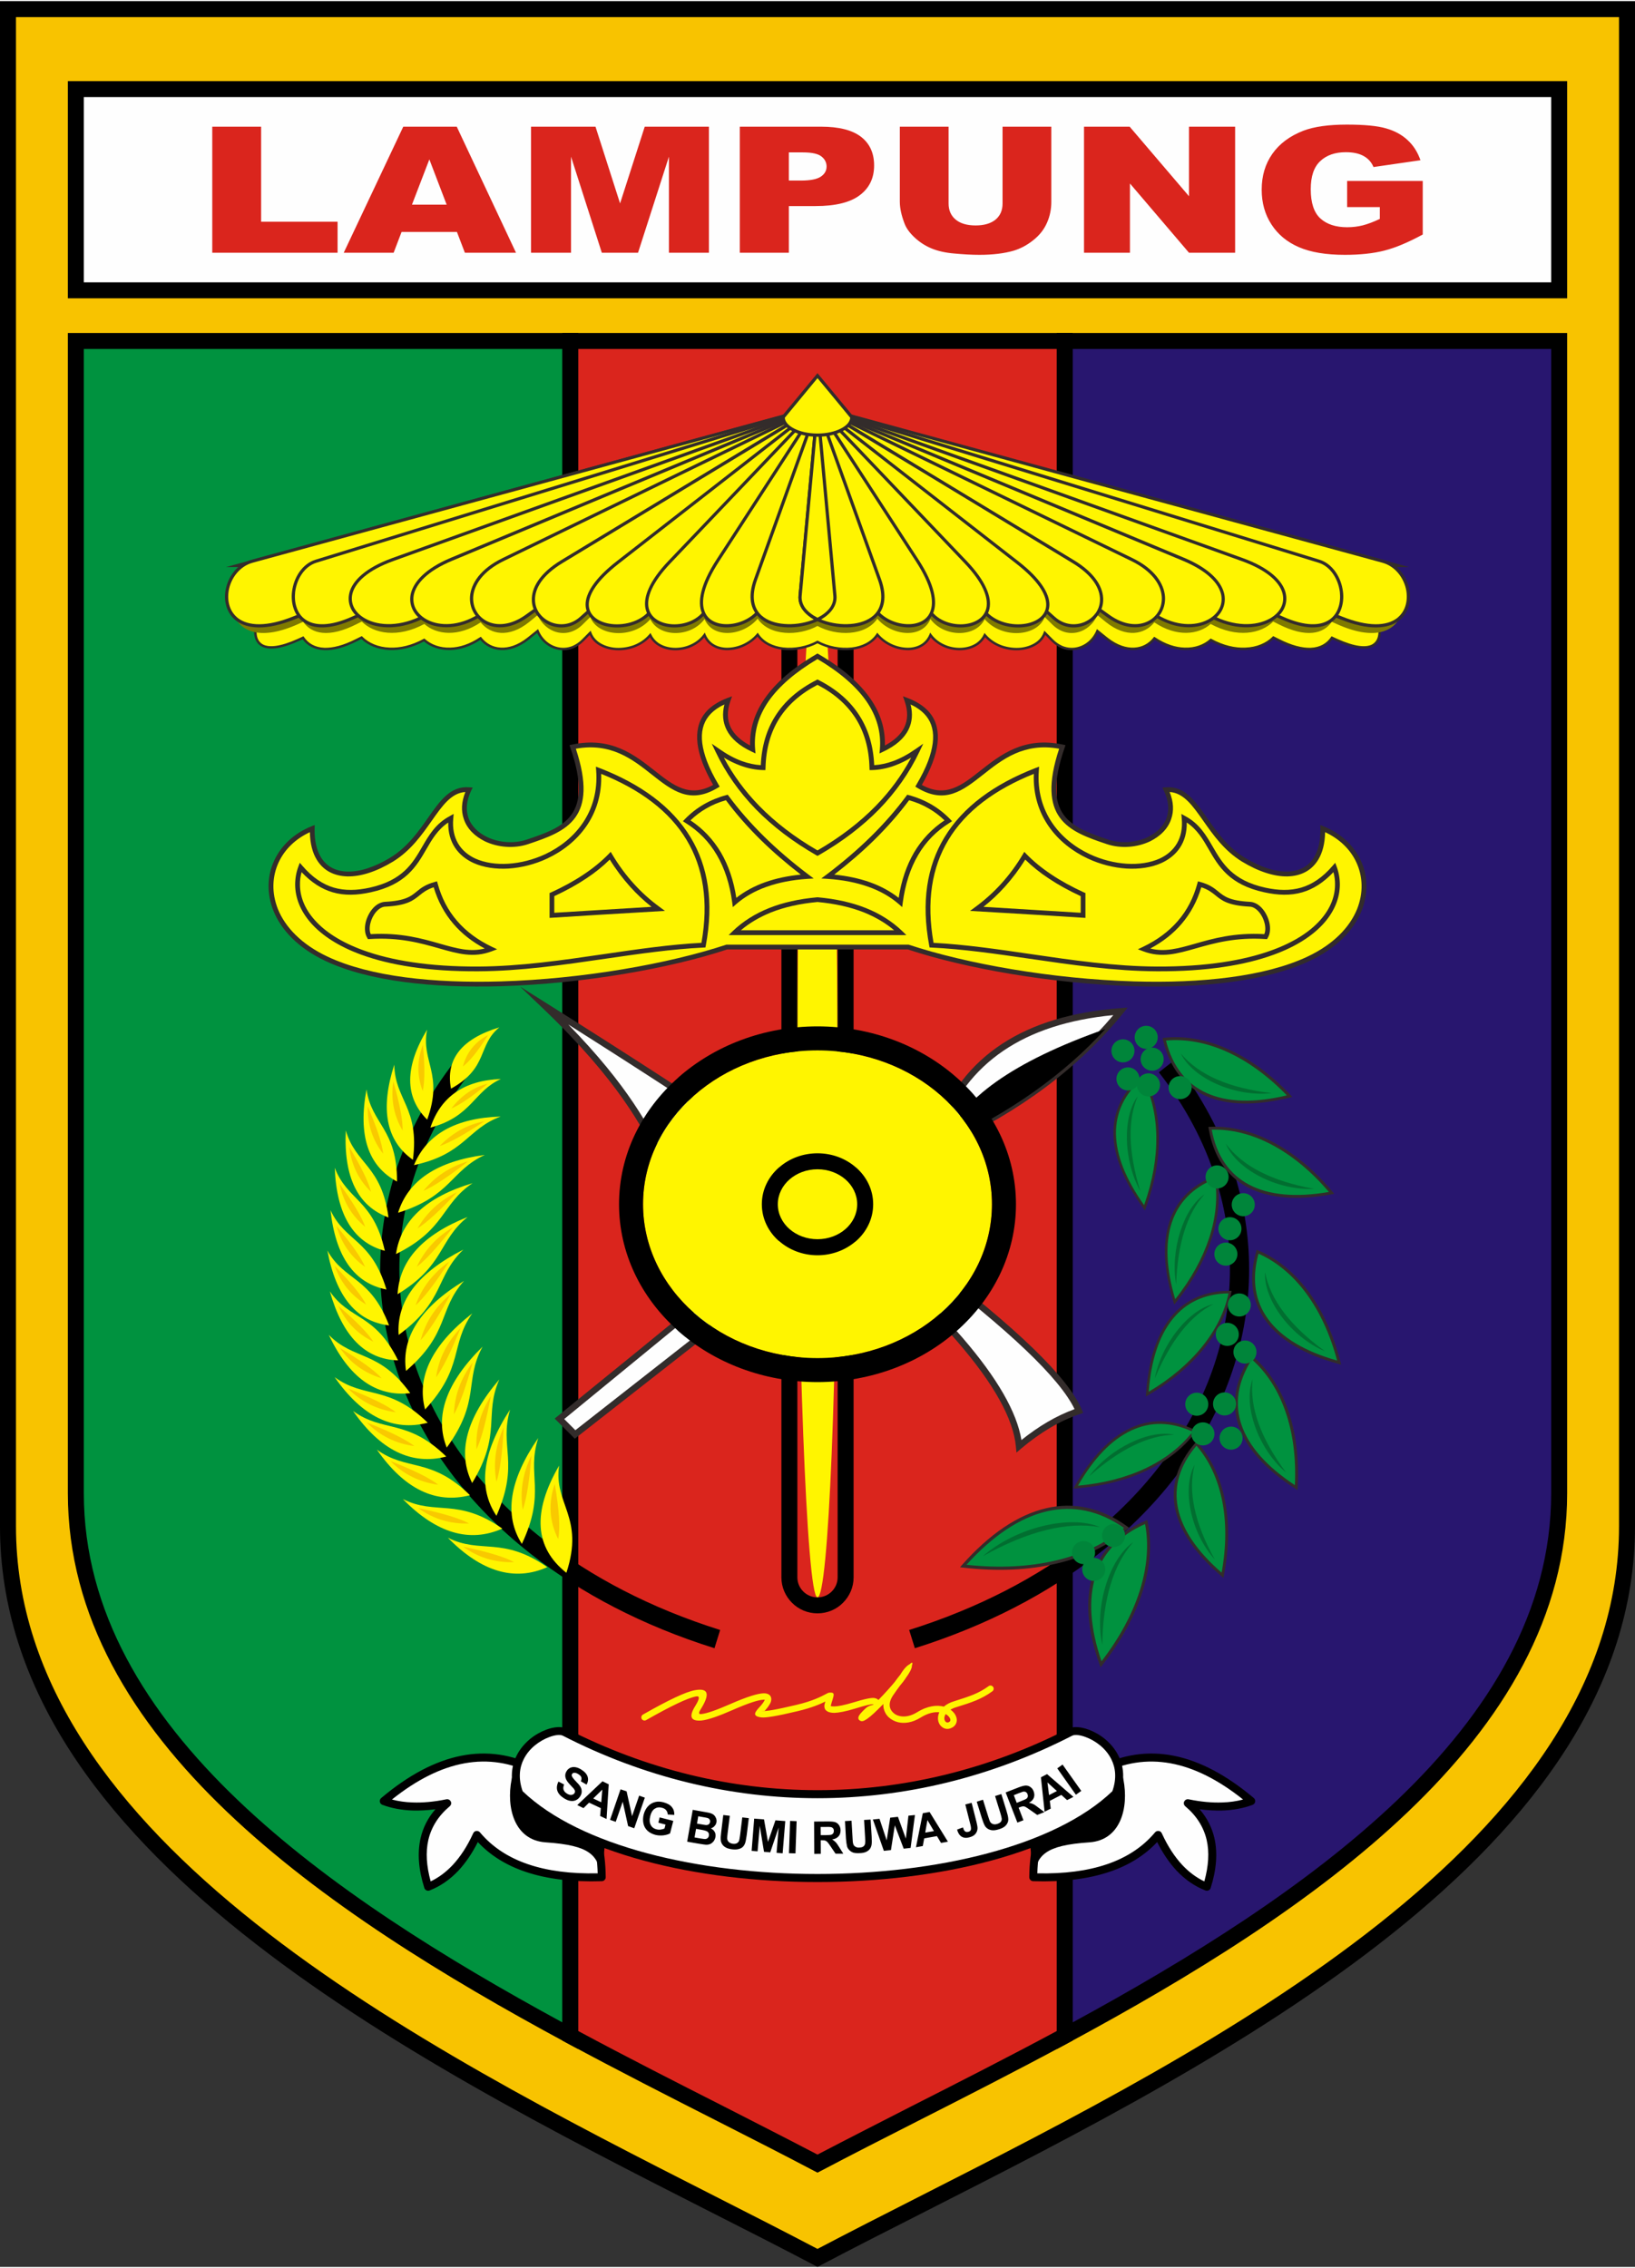 <?xml version="1.0" encoding="UTF-8"?>
<!DOCTYPE svg PUBLIC "-//W3C//DTD SVG 1.1//EN" "http://www.w3.org/Graphics/SVG/1.1/DTD/svg11.dtd">
<!-- Creator: CorelDRAW 2019 (64-Bit) -->
<svg xmlns="http://www.w3.org/2000/svg" xml:space="preserve" width="173px" height="240px" version="1.1" style="shape-rendering:geometricPrecision; text-rendering:geometricPrecision; image-rendering:optimizeQuality; fill-rule:evenodd; clip-rule:evenodd"
viewBox="0 0 173 239.75"
 xmlns:xlink="http://www.w3.org/1999/xlink"
 xmlns:xodm="http://www.corel.com/coreldraw/odm/2003">
 <rect x="0" y="0" width="173" height="239.75" fill="#333333" stroke="none"/>
 <defs>
  <style type="text/css">
   <![CDATA[
    .fil5 {fill:#FEFEFE}
    .fil7 {fill:black}
    .fil12 {fill:#00853A}
    .fil3 {fill:#00923F}
    .fil11 {fill:#016E30}
    .fil2 {fill:#28166F}
    .fil9 {fill:#7F7A00}
    .fil4 {fill:#DA251D}
    .fil0 {fill:#F8C300}
    .fil10 {fill:#F9C900}
    .fil6 {fill:#FFF500}
    .fil8 {fill:#332C2B;fill-rule:nonzero}
    .fil1 {fill:black;fill-rule:nonzero}
    .fil14 {fill:#DA251D;fill-rule:nonzero}
    .fil13 {fill:#FFF500;fill-rule:nonzero}
   ]]>
  </style>
 </defs>
 <g id="Layer_x0020_1">
  <path class="fil0" d="M0.85 0.85l171.3 0 0 160.52c0,38.03 -54.53,61.01 -85.65,77.42 -31.12,-16.41 -85.65,-39.39 -85.65,-77.42l0 -160.52z"/>
  <path class="fil1" d="M0.85 0l172.15 0 0 161.37c0,34.33 -43.37,56.38 -74.99,72.46 -3.97,2.01 -7.76,3.94 -11.12,5.71l-0.39 0.21 -0.39 -0.21c-3.36,-1.77 -7.15,-3.7 -11.12,-5.71 -31.62,-16.08 -74.99,-38.13 -74.99,-72.46l0 -161.37 0.85 0zm170.46 1.69l-169.62 0 0 159.68c0,33.29 42.84,55.07 74.07,70.95 3.74,1.9 7.31,3.72 10.74,5.52 3.43,-1.8 7,-3.62 10.74,-5.52 31.23,-15.88 74.07,-37.66 74.07,-70.95l0 -159.68z"/>
  <path class="fil2" d="M112.66 35.95l52.31 0 0 121.93c0,25.52 -26.78,43.63 -52.31,57.41l0 -179.34z"/>
  <path class="fil1" d="M112.66 35.11l53.16 0 0 122.77c0,13.02 -6.8,24.13 -16.85,33.72 -9.95,9.5 -23.09,17.52 -35.91,24.43l-1.25 0.67 0 -181.59 0.85 0zm51.47 1.69l-50.63 0 0 177.07c12.32,-6.7 24.81,-14.43 34.31,-23.49 9.73,-9.29 16.32,-20.01 16.32,-32.5l0 -121.08z"/>
  <path class="fil3" d="M8.03 35.95l52.31 0 0 179.34c-25.53,-13.78 -52.31,-31.89 -52.31,-57.41l0 -121.93z"/>
  <path class="fil1" d="M8.03 35.11l53.16 0 0 181.59 -1.25 -0.67c-12.82,-6.91 -25.96,-14.93 -35.91,-24.43 -10.05,-9.59 -16.85,-20.7 -16.85,-33.72l0 -122.77 0.85 0zm51.47 1.69l-50.63 0 0 121.08c0,12.49 6.59,23.21 16.32,32.5 9.5,9.07 21.99,16.79 34.31,23.49l0 -177.07z"/>
  <path class="fil4" d="M60.34 35.95l52.32 0 0 179.34c-9.35,5.04 -18.52,9.5 -26.16,13.53 -7.64,-4.03 -16.81,-8.49 -26.16,-13.53l0 -179.34z"/>
  <path class="fil1" d="M60.34 35.11l53.16 0 0 180.68 -0.44 0.24c-5.53,2.98 -10.93,5.73 -15.99,8.3 -3.64,1.85 -7.11,3.62 -10.18,5.24l-0.39 0.2 -0.39 -0.2c-3.07,-1.62 -6.54,-3.39 -10.18,-5.24 -5.06,-2.57 -10.46,-5.32 -15.99,-8.3l-0.44 -0.24 0 -180.68 0.84 0zm51.47 1.69l-50.62 0 0 177.99c5.27,2.83 10.55,5.51 15.51,8.03 3.4,1.74 6.66,3.4 9.8,5.04 3.14,-1.64 6.4,-3.3 9.8,-5.04 4.96,-2.52 10.24,-5.2 15.51,-8.03l0 -177.99z"/>
  <rect class="fil5" x="8.03" y="9.3" width="156.95" height="21.29"/>
  <path class="fil1" d="M8.03 8.46l157.79 0 0 22.98 -158.64 0 0 -22.98 0.85 0zm156.1 1.69l-155.26 0 0 19.6 155.26 0 0 -19.6z"/>
  <rect class="fil6" x="84.37" y="59.88" width="4.25" height="109.02" rx="2.13" ry="51.79"/>
  <path class="fil7" d="M86.5 58.19c1.05,0 2.01,0.43 2.7,1.12 0.69,0.69 1.12,1.65 1.12,2.7l0 104.77c0,1.05 -0.43,2 -1.12,2.69 -0.69,0.7 -1.65,1.12 -2.7,1.12 -1.05,0 -2.01,-0.42 -2.7,-1.12 -0.69,-0.69 -1.12,-1.64 -1.12,-2.69l0 -104.77c0,-1.05 0.43,-2.01 1.12,-2.7 0.69,-0.69 1.65,-1.12 2.7,-1.12zm0 1.69c1.17,0 2.13,0.96 2.13,2.13l0 104.77c0,1.17 -0.96,2.12 -2.13,2.12 -1.17,0 -2.13,-0.95 -2.13,-2.12l0 -104.77c0,-1.17 0.96,-2.13 2.13,-2.13z"/>
  <path class="fil8" d="M86.53 42.8l62.56 17.08 -125.18 0c20.86,-5.7 41.71,-11.46 62.59,-17.09l0.03 0.01zm30.75 8.66l-30.78 -8.41 -60.67 16.58 121.34 0 -29.89 -8.17z"/>
  <path class="fil6" d="M141.7 61.5c3.61,0 7.59,9.64 -0.25,6.1l-0.51 -0.23c-0.86,1.26 -2.67,1.77 -5.69,0.23l-0.51 -0.26c-1.27,1.29 -3.83,1.77 -6.62,0.26 -1.27,1.14 -3.6,1.41 -5.97,-0.18 -1,1.29 -2.98,1.69 -5.1,-0.02l-0.94 -0.75c-0.73,1.83 -3.08,2.68 -4.77,0.99l-0.79 -0.79c-0.76,2.1 -4.53,2.36 -6.35,0.24 -0.94,1.96 -4.3,1.95 -5.75,-0.02 -0.88,2.14 -4.09,1.79 -5.62,-0.04 -1.22,1.85 -4.32,1.87 -6.33,0.78 -2.01,1.09 -5.11,1.07 -6.33,-0.78 -1.53,1.83 -4.74,2.18 -5.62,0.04 -1.45,1.97 -4.81,1.98 -5.75,0.02 -1.82,2.12 -5.59,1.86 -6.35,-0.24l-0.79 0.79c-1.69,1.69 -4.04,0.84 -4.77,-0.99l-0.94 0.75c-2.12,1.71 -4.1,1.31 -5.1,0.02 -2.37,1.59 -4.7,1.32 -5.97,0.18 -2.79,1.51 -5.35,1.03 -6.62,-0.26l-0.51 0.26c-3.02,1.54 -4.83,1.03 -5.69,-0.23l-0.51 0.23c-7.84,3.54 -3.86,-6.1 -0.25,-6.1l110.4 0z"/>
  <path class="fil8" d="M141.7 61.37c1.55,0 3.16,1.69 3.93,3.42 0.32,0.71 0.5,1.43 0.48,2.05 -0.03,0.64 -0.27,1.16 -0.8,1.44 -0.72,0.39 -1.97,0.31 -3.91,-0.57l-0.42 -0.18c-0.49,0.66 -1.24,1.1 -2.29,1.14 -0.92,0.04 -2.08,-0.24 -3.5,-0.96l-0.43 -0.22c-0.7,0.68 -1.74,1.12 -2.98,1.17 -1.09,0.04 -2.34,-0.22 -3.64,-0.91 -0.7,0.59 -1.68,0.94 -2.8,0.91 -0.98,-0.03 -2.07,-0.35 -3.16,-1.07 -0.52,0.62 -1.27,1.02 -2.14,1.07 -0.89,0.05 -1.92,-0.26 -2.98,-1.09l-0.89 -0.72c-0.17,0.35 -0.39,0.67 -0.65,0.93 -0.41,0.41 -0.91,0.69 -1.46,0.82 -0.54,0.13 -1.13,0.1 -1.7,-0.12 -0.39,-0.16 -0.76,-0.4 -1.11,-0.75l-0.65 -0.66c-0.15,0.32 -0.36,0.59 -0.62,0.82 -0.49,0.41 -1.15,0.67 -1.87,0.76 -0.71,0.09 -1.48,0.01 -2.2,-0.25 -0.62,-0.23 -1.21,-0.59 -1.68,-1.09 -0.18,0.31 -0.41,0.56 -0.69,0.77 -0.5,0.36 -1.14,0.57 -1.82,0.6 -0.66,0.03 -1.36,-0.1 -1.99,-0.4 -0.47,-0.23 -0.9,-0.55 -1.25,-0.96 -0.15,0.3 -0.35,0.55 -0.59,0.74 -0.45,0.37 -1.02,0.57 -1.62,0.61 -0.6,0.03 -1.24,-0.08 -1.84,-0.33 -0.59,-0.25 -1.15,-0.62 -1.58,-1.1 -0.62,0.82 -1.59,1.26 -2.67,1.39 -1.23,0.15 -2.6,-0.11 -3.68,-0.68 -1.07,0.57 -2.44,0.83 -3.68,0.68 -1.07,-0.13 -2.05,-0.57 -2.67,-1.39 -0.43,0.48 -0.99,0.85 -1.58,1.1 -0.6,0.25 -1.24,0.36 -1.84,0.33 -0.6,-0.04 -1.17,-0.24 -1.62,-0.61 -0.24,-0.19 -0.44,-0.44 -0.59,-0.74 -0.35,0.41 -0.78,0.73 -1.25,0.96 -0.63,0.3 -1.33,0.43 -1.99,0.4 -0.68,-0.03 -1.32,-0.24 -1.82,-0.6 -0.28,-0.21 -0.51,-0.46 -0.69,-0.77 -0.47,0.5 -1.06,0.86 -1.68,1.09 -0.72,0.26 -1.49,0.34 -2.2,0.25 -0.72,-0.09 -1.38,-0.35 -1.87,-0.76 -0.26,-0.23 -0.47,-0.5 -0.62,-0.82l-0.65 0.66c-0.35,0.35 -0.72,0.59 -1.11,0.75 -0.57,0.22 -1.16,0.25 -1.7,0.12 -0.55,-0.13 -1.05,-0.41 -1.46,-0.82 -0.26,-0.26 -0.48,-0.58 -0.65,-0.93l-0.89 0.72c-1.06,0.83 -2.09,1.14 -2.98,1.09 -0.87,-0.05 -1.62,-0.45 -2.14,-1.07 -1.09,0.72 -2.18,1.04 -3.16,1.07 -1.12,0.03 -2.1,-0.32 -2.8,-0.91 -1.3,0.69 -2.55,0.95 -3.64,0.91 -1.24,-0.05 -2.28,-0.49 -2.98,-1.17l-0.43 0.22c-1.42,0.72 -2.58,1 -3.5,0.96 -1.05,-0.04 -1.8,-0.48 -2.29,-1.14l-0.42 0.18c-1.94,0.88 -3.19,0.96 -3.91,0.57 -0.53,-0.28 -0.77,-0.8 -0.8,-1.44 -0.02,-0.62 0.16,-1.34 0.48,-2.05 0.77,-1.73 2.38,-3.42 3.93,-3.42l110.4 0zm3.69 3.52c-0.73,-1.65 -2.25,-3.26 -3.69,-3.26l-110.4 0c-1.44,0 -2.96,1.61 -3.69,3.26 -0.31,0.68 -0.48,1.36 -0.46,1.94 0.02,0.55 0.23,0.99 0.66,1.23 0.65,0.35 1.82,0.26 3.69,-0.58l0.61 -0.28 0.06 0.09c0.44,0.65 1.14,1.09 2.15,1.13 0.88,0.03 2,-0.24 3.37,-0.94l0.6 -0.3 0.06 0.07c0.66,0.66 1.67,1.11 2.88,1.15 1.07,0.05 2.31,-0.22 3.59,-0.92l0.08 -0.04 0.07 0.06c0.65,0.58 1.59,0.94 2.68,0.9 0.96,-0.02 2.04,-0.36 3.13,-1.09l0.1 -0.06 0.1 0.13c0.48,0.59 1.17,0.98 2,1.02 0.83,0.05 1.8,-0.25 2.8,-1.03l1.16 -0.93 0.06 0.16c0.16,0.38 0.39,0.72 0.67,1 0.37,0.37 0.83,0.63 1.33,0.75 0.5,0.12 1.03,0.09 1.55,-0.11 0.35,-0.15 0.7,-0.37 1.02,-0.69l0.93 -0.94 0.07 0.19c0.13,0.35 0.34,0.65 0.62,0.89 0.45,0.38 1.06,0.62 1.73,0.71 0.67,0.08 1.4,0 2.09,-0.24 0.63,-0.23 1.23,-0.62 1.69,-1.16l0.13 -0.15 0.09 0.18c0.16,0.34 0.4,0.62 0.69,0.84 0.47,0.34 1.06,0.52 1.68,0.55 0.62,0.03 1.28,-0.09 1.87,-0.38 0.49,-0.23 0.94,-0.58 1.28,-1.04l0.14 -0.19 0.08 0.21c0.15,0.35 0.36,0.63 0.62,0.85 0.4,0.33 0.91,0.5 1.47,0.54 0.56,0.03 1.16,-0.08 1.73,-0.31 0.6,-0.25 1.16,-0.64 1.59,-1.15l0.11 -0.13 0.09 0.14c0.56,0.84 1.52,1.29 2.58,1.42 1.21,0.14 2.55,-0.12 3.59,-0.69l0.06 -0.03 0.06 0.03c1.04,0.57 2.38,0.83 3.59,0.69 1.06,-0.13 2.02,-0.58 2.58,-1.42l0.09 -0.14 0.11 0.13c0.43,0.51 0.99,0.9 1.59,1.15 0.57,0.23 1.17,0.34 1.73,0.31 0.56,-0.04 1.07,-0.21 1.47,-0.54 0.26,-0.22 0.47,-0.5 0.62,-0.85l0.08 -0.21 0.14 0.19c0.34,0.46 0.79,0.81 1.28,1.04 0.59,0.29 1.25,0.41 1.87,0.38 0.62,-0.03 1.21,-0.21 1.68,-0.55 0.29,-0.22 0.53,-0.5 0.69,-0.84l0.09 -0.18 0.13 0.15c0.46,0.54 1.06,0.93 1.69,1.16 0.69,0.24 1.42,0.32 2.09,0.24 0.67,-0.09 1.28,-0.33 1.73,-0.71 0.28,-0.24 0.49,-0.54 0.62,-0.89l0.07 -0.19 0.93 0.94c0.32,0.32 0.67,0.54 1.02,0.69 0.52,0.2 1.06,0.23 1.55,0.11 0.5,-0.12 0.96,-0.38 1.33,-0.75 0.28,-0.28 0.51,-0.62 0.67,-1l0.06 -0.16c0.38,0.31 0.77,0.62 1.16,0.93 1,0.78 1.97,1.08 2.8,1.03 0.83,-0.04 1.52,-0.43 2,-1.02l0.1 -0.13 0.1 0.06c1.09,0.73 2.17,1.07 3.13,1.09 1.09,0.04 2.03,-0.32 2.68,-0.9l0.07 -0.06 0.08 0.04c1.28,0.7 2.52,0.97 3.59,0.92 1.21,-0.04 2.22,-0.49 2.88,-1.15l0.06 -0.07 0.6 0.3c1.37,0.7 2.49,0.97 3.37,0.94 1.01,-0.04 1.71,-0.48 2.15,-1.13l0.06 -0.09 0.61 0.28c1.87,0.84 3.04,0.93 3.69,0.58 0.43,-0.24 0.64,-0.68 0.66,-1.23 0.02,-0.58 -0.15,-1.26 -0.46,-1.94z"/>
  <path class="fil9" d="M146.89 59.8c2.96,2.33 2.38,9.65 -5.46,6.1l-0.51 -0.23c-0.87,1.26 -2.67,1.77 -5.69,0.23l-0.51 -0.26c-1.27,1.3 -3.83,1.77 -6.62,0.26 -1.27,1.14 -3.6,1.42 -5.96,-0.17 -1.01,1.28 -2.98,1.69 -5.11,-0.02l-0.93 -0.76c-0.73,1.83 -3.08,2.69 -4.77,0.99l-0.79 -0.78c-0.76,2.1 -4.53,2.36 -6.35,0.23 -0.94,1.97 -4.3,1.95 -5.74,-0.01 -0.88,2.14 -4.1,1.79 -5.62,-0.04 -1.23,1.85 -4.32,1.87 -6.33,0.77 -2.01,1.1 -5.1,1.08 -6.33,-0.77 -1.52,1.83 -4.74,2.18 -5.62,0.04 -1.44,1.96 -4.8,1.98 -5.74,0.01 -1.82,2.13 -5.59,1.87 -6.35,-0.23l-0.79 0.78c-1.69,1.7 -4.04,0.84 -4.77,-0.99l-0.93 0.76c-2.13,1.71 -4.1,1.3 -5.11,0.02 -2.36,1.59 -4.69,1.31 -5.96,0.17 -2.79,1.51 -5.35,1.04 -6.62,-0.26l-0.51 0.26c-3.02,1.54 -4.82,1.03 -5.69,-0.23l-0.51 0.23c-7.84,3.55 -8.42,-3.77 -5.46,-6.1l120.78 0z"/>
  <path class="fil6" d="M31.15 65.24c-8.73,3.52 -8.54,-4.87 -4.47,-5.98l59.82 -16.34 -55.35 22.32z"/>
  <path class="fil8" d="M31.21 65.4c-3.05,1.23 -5.04,1.02 -6.19,0.18 -0.51,-0.38 -0.86,-0.9 -1.04,-1.47 -0.19,-0.56 -0.22,-1.19 -0.11,-1.8 0.25,-1.42 1.25,-2.8 2.77,-3.21l59.82 -16.34c0.08,-0.03 0.18,0.03 0.2,0.11 0.03,0.09 -0.02,0.17 -0.1,0.21l-55.35 22.32zm-5.99 -0.09c1.06,0.78 2.95,0.95 5.86,-0.23l52.68 -21.24 -57.03 15.58c-1.38,0.38 -2.3,1.64 -2.53,2.95 -0.09,0.56 -0.07,1.13 0.1,1.64 0.16,0.51 0.47,0.96 0.92,1.3z"/>
  <path class="fil6" d="M37.39 65.24c-7.74,3.52 -7.57,-4.87 -3.96,-5.98l53.07 -16.34 -49.11 22.32z"/>
  <path class="fil8" d="M37.46 65.39c-2.58,1.18 -4.32,1.05 -5.36,0.3 -0.5,-0.35 -0.84,-0.85 -1.03,-1.42 -0.19,-0.55 -0.25,-1.18 -0.17,-1.79 0.18,-1.49 1.08,-2.95 2.48,-3.38l53.07 -16.34c0.09,-0.03 0.18,0.02 0.21,0.11 0.03,0.08 -0.01,0.17 -0.09,0.2l-49.11 22.32zm-5.16 0.03c0.95,0.68 2.57,0.78 5.02,-0.33l46.71 -21.23 -50.55 15.56c-1.26,0.39 -2.08,1.73 -2.25,3.1 -0.06,0.56 -0.02,1.14 0.16,1.64 0.17,0.51 0.47,0.95 0.91,1.26z"/>
  <path class="fil6" d="M44.93 65.06c-6.57,3.5 -12.11,-2.83 -3.36,-5.98l44.93 -16.16 -41.57 22.14z"/>
  <path class="fil8" d="M45.01 65.21c-2.57,1.37 -4.99,1.26 -6.5,0.43 -0.61,-0.33 -1.08,-0.79 -1.35,-1.31 -0.27,-0.54 -0.35,-1.14 -0.18,-1.77l0 -0.01c0.35,-1.26 1.72,-2.61 4.54,-3.63l44.92 -16.16c0.09,-0.03 0.19,0.01 0.22,0.1 0.03,0.09 -0.01,0.18 -0.09,0.21l-41.56 22.14zm-6.34 0.13c1.43,0.79 3.73,0.88 6.18,-0.43l39.51 -21.04 -42.73 15.37c-2.7,0.97 -4.01,2.24 -4.33,3.41l0 0c-0.14,0.54 -0.08,1.06 0.16,1.52 0.24,0.46 0.66,0.87 1.21,1.17z"/>
  <path class="fil6" d="M50.67 65.03c-5.66,3.49 -11.15,-2.53 -2.88,-5.98l38.71 -16.13 -35.83 22.11z"/>
  <path class="fil8" d="M50.76 65.17c-2.15,1.33 -4.28,1.31 -5.69,0.59 -0.59,-0.3 -1.06,-0.73 -1.34,-1.24 -0.29,-0.52 -0.4,-1.11 -0.28,-1.74 0.26,-1.3 1.52,-2.74 4.27,-3.89l38.72 -16.13c0.08,-0.03 0.18,0.01 0.22,0.09 0.03,0.08 0,0.18 -0.08,0.22l-35.82 22.1zm-5.53 0.29c1.31,0.68 3.32,0.68 5.36,-0.57l34.01 -21 -36.75 15.32c-2.62,1.09 -3.83,2.43 -4.07,3.63 -0.1,0.55 -0.01,1.07 0.24,1.51 0.26,0.45 0.68,0.84 1.21,1.11z"/>
  <path class="fil6" d="M55.73 65.06c-4.86,3.5 -8.97,-2.82 -2.48,-5.98l33.25 -16.16 -30.77 22.14z"/>
  <path class="fil8" d="M55.83 65.2c-1.69,1.21 -3.3,1.28 -4.44,0.71 -0.54,-0.27 -0.97,-0.68 -1.26,-1.18 -0.29,-0.5 -0.44,-1.09 -0.4,-1.71 0.09,-1.38 1.09,-2.95 3.44,-4.09l33.26 -16.16c0.08,-0.04 0.18,-0.01 0.22,0.08 0.04,0.07 0.01,0.17 -0.06,0.21l-30.76 22.14zm-4.29 0.41c1.04,0.52 2.52,0.44 4.09,-0.69l29.18 -20.99 -31.49 15.3c-2.22,1.08 -3.17,2.54 -3.25,3.81 -0.03,0.56 0.09,1.08 0.35,1.52 0.26,0.45 0.64,0.81 1.12,1.05z"/>
  <path class="fil6" d="M61.48 65.28c-3.12,2.79 -8.43,-2.1 -2.02,-5.98l27.04 -16.38 -25.02 22.36z"/>
  <path class="fil8" d="M61.59 65.4c-1.09,0.98 -2.44,1.06 -3.5,0.59l-0.02 -0.01c-0.5,-0.22 -0.94,-0.58 -1.26,-1.02l-0.01 -0.01c-0.32,-0.44 -0.52,-0.98 -0.53,-1.57 -0.03,-1.29 0.79,-2.83 3.1,-4.23l27.04 -16.38c0.08,-0.04 0.19,-0.02 0.23,0.06 0.05,0.07 0.03,0.17 -0.03,0.22l-25.02 22.35zm-3.37 0.28c0.96,0.42 2.17,0.35 3.15,-0.53l23.66 -21.14 -25.48 15.43c-2.19,1.32 -2.97,2.75 -2.94,3.93 0.01,0.52 0.18,0.99 0.46,1.39l0.01 0c0.29,0.4 0.68,0.71 1.13,0.91l0.01 0.01z"/>
  <path class="fil6" d="M68.86 64.56c-2.77,3.41 -11.36,0.95 -3.48,-5.19l21.12 -16.45 -17.64 21.64z"/>
  <path class="fil8" d="M68.99 64.67c-1.1,1.35 -3.06,1.81 -4.63,1.52 -0.65,-0.12 -1.24,-0.38 -1.67,-0.76 -0.44,-0.39 -0.71,-0.9 -0.73,-1.54 -0.02,-1.17 0.87,-2.75 3.32,-4.65l21.12 -16.45c0.07,-0.06 0.18,-0.05 0.23,0.03 0.05,0.06 0.05,0.15 0,0.21l-17.64 21.64zm-4.57 1.19c1.46,0.27 3.3,-0.16 4.31,-1.4l16.7 -20.49 -19.94 15.53c-2.35,1.83 -3.21,3.31 -3.19,4.39 0.01,0.53 0.24,0.96 0.61,1.29 0.38,0.34 0.92,0.57 1.51,0.68z"/>
  <path class="fil6" d="M74.77 64.32c-1.92,3.48 -10.47,1.89 -3.93,-4.97l15.66 -16.43 -11.73 21.4z"/>
  <path class="fil8" d="M74.91 64.4c-0.72,1.33 -2.36,1.95 -3.82,1.86 -0.66,-0.04 -1.29,-0.22 -1.78,-0.55 -0.51,-0.33 -0.88,-0.81 -1.01,-1.44 -0.24,-1.17 0.34,-2.86 2.42,-5.04l15.66 -16.43c0.06,-0.06 0.17,-0.07 0.24,0 0.05,0.05 0.06,0.13 0.03,0.2l-11.74 21.4zm-3.8 1.53c1.34,0.08 2.85,-0.49 3.51,-1.69l11.11 -20.27 -14.77 15.49c-1.99,2.09 -2.55,3.66 -2.33,4.74 0.12,0.53 0.43,0.95 0.86,1.23 0.45,0.3 1.02,0.46 1.62,0.5z"/>
  <path class="fil6" d="M80.83 63.48c-1.07,3.89 -10.37,4.17 -4.88,-4.3l10.55 -16.26 -5.67 20.56z"/>
  <path class="fil8" d="M80.99 63.54c-0.4,1.45 -1.9,2.43 -3.4,2.66 -0.7,0.12 -1.39,0.07 -1.98,-0.16 -0.61,-0.24 -1.09,-0.66 -1.35,-1.3 -0.47,-1.15 -0.18,-2.98 1.55,-5.65l10.55 -16.26c0.05,-0.08 0.15,-0.1 0.23,-0.05 0.06,0.04 0.09,0.11 0.07,0.18l-5.67 20.58zm-3.45 2.33c1.38,-0.22 2.76,-1.1 3.13,-2.43l5.38 -19.51 -9.96 15.34c-1.66,2.56 -1.95,4.29 -1.52,5.34 0.22,0.55 0.64,0.91 1.16,1.11 0.53,0.21 1.17,0.25 1.81,0.15z"/>
  <path class="fil6" d="M88.34 62.9c0.36,3.91 -10.87,5.16 -8.4,-1.71l6.56 -18.27 1.84 19.98z"/>
  <path class="fil8" d="M88.51 62.89c0.12,1.34 -1,2.38 -2.51,2.93 -0.93,0.35 -2.02,0.5 -3.03,0.42 -1.02,-0.08 -1.97,-0.4 -2.64,-1.02 -0.88,-0.82 -1.25,-2.15 -0.55,-4.08l6.56 -18.28c0.03,-0.09 0.13,-0.13 0.22,-0.1 0.06,0.02 0.1,0.08 0.11,0.14l1.84 19.99zm-2.62 2.62c1.36,-0.5 2.39,-1.43 2.28,-2.59l-1.77 -19.23 -6.3 17.56c-0.64,1.79 -0.33,2.99 0.46,3.73 0.6,0.55 1.49,0.85 2.44,0.92 0.96,0.08 2,-0.07 2.89,-0.39z"/>
  <path class="fil6" d="M141.85 65.24c8.73,3.52 8.54,-4.87 4.47,-5.98l-59.82 -16.34 55.35 22.32z"/>
  <path class="fil8" d="M141.92 65.08c2.91,1.18 4.8,1.01 5.86,0.23 0.45,-0.34 0.76,-0.79 0.92,-1.3 0.17,-0.51 0.19,-1.08 0.1,-1.64 -0.23,-1.31 -1.15,-2.57 -2.53,-2.95l-57.03 -15.58 52.68 21.24zm6.06 0.5c-1.15,0.84 -3.14,1.05 -6.19,-0.18l-55.35 -22.32c-0.08,-0.04 -0.13,-0.12 -0.1,-0.21 0.02,-0.08 0.12,-0.14 0.2,-0.11l59.82 16.34c1.52,0.41 2.52,1.79 2.77,3.21 0.11,0.61 0.08,1.24 -0.11,1.8 -0.18,0.57 -0.53,1.09 -1.04,1.47z"/>
  <path class="fil6" d="M135.61 65.24c7.74,3.52 7.57,-4.87 3.96,-5.98l-53.07 -16.34 49.11 22.32z"/>
  <path class="fil8" d="M135.68 65.09c2.45,1.11 4.07,1.01 5.02,0.33 0.44,-0.31 0.74,-0.75 0.91,-1.26 0.18,-0.5 0.22,-1.08 0.16,-1.64 -0.17,-1.37 -0.99,-2.71 -2.25,-3.1l-50.55 -15.56 46.71 21.23zm5.22 0.6c-1.04,0.75 -2.78,0.88 -5.36,-0.3l-49.11 -22.32c-0.08,-0.03 -0.12,-0.12 -0.09,-0.2 0.03,-0.09 0.12,-0.14 0.21,-0.11l53.07 16.34c1.4,0.43 2.3,1.89 2.48,3.38 0.08,0.61 0.02,1.24 -0.17,1.79 -0.19,0.57 -0.53,1.07 -1.03,1.42z"/>
  <path class="fil6" d="M128.07 65.06c6.57,3.5 12.11,-2.83 3.36,-5.98l-44.93 -16.16 41.57 22.14z"/>
  <path class="fil8" d="M128.15 64.91c2.45,1.31 4.75,1.22 6.18,0.43 0.55,-0.3 0.97,-0.71 1.21,-1.17 0.24,-0.46 0.3,-0.98 0.16,-1.52l0 0c-0.32,-1.17 -1.63,-2.44 -4.33,-3.41l-42.73 -15.37 39.51 21.04zm6.34 0.73c-1.51,0.83 -3.93,0.94 -6.5,-0.43l-41.56 -22.14c-0.08,-0.03 -0.12,-0.12 -0.09,-0.21 0.03,-0.09 0.13,-0.13 0.22,-0.1l44.92 16.16c2.82,1.02 4.19,2.37 4.54,3.63l0 0.01c0.17,0.63 0.09,1.23 -0.18,1.77 -0.27,0.52 -0.74,0.98 -1.35,1.31z"/>
  <path class="fil6" d="M122.33 65.03c5.66,3.49 11.15,-2.53 2.88,-5.98l-38.71 -16.13 35.83 22.11z"/>
  <path class="fil8" d="M122.41 64.89c2.04,1.25 4.05,1.25 5.36,0.57 0.53,-0.27 0.95,-0.66 1.21,-1.11 0.25,-0.44 0.34,-0.96 0.24,-1.51 -0.24,-1.2 -1.45,-2.54 -4.07,-3.63l-36.75 -15.32 34.01 21zm5.52 0.87c-1.41,0.72 -3.54,0.74 -5.69,-0.59l-35.82 -22.1c-0.08,-0.04 -0.11,-0.14 -0.08,-0.22 0.04,-0.08 0.14,-0.12 0.22,-0.09l38.72 16.13c2.75,1.15 4.01,2.59 4.27,3.89 0.12,0.63 0.01,1.22 -0.28,1.74 -0.28,0.51 -0.75,0.94 -1.34,1.24z"/>
  <path class="fil6" d="M117.27 65.06c4.86,3.5 8.97,-2.82 2.48,-5.98l-33.25 -16.16 30.77 22.14z"/>
  <path class="fil8" d="M117.37 64.92c1.57,1.13 3.05,1.21 4.09,0.69 0.48,-0.24 0.86,-0.6 1.12,-1.05 0.26,-0.44 0.38,-0.96 0.35,-1.52 -0.08,-1.27 -1.03,-2.73 -3.25,-3.81l-31.49 -15.3 29.18 20.99zm4.24 0.99c-1.14,0.57 -2.75,0.5 -4.44,-0.71l-30.76 -22.14c-0.07,-0.04 -0.1,-0.14 -0.06,-0.21 0.04,-0.09 0.14,-0.12 0.22,-0.08l33.26 16.16c2.35,1.14 3.35,2.71 3.44,4.09 0.04,0.62 -0.11,1.21 -0.4,1.71 -0.29,0.5 -0.72,0.91 -1.26,1.18z"/>
  <path class="fil6" d="M111.52 65.28c3.12,2.79 8.43,-2.1 2.02,-5.98l-27.04 -16.38 25.02 22.36z"/>
  <path class="fil8" d="M111.63 65.15c0.98,0.88 2.19,0.95 3.15,0.53l0.01 -0.01c0.45,-0.2 0.84,-0.51 1.13,-0.91l0.01 0c0.28,-0.4 0.45,-0.87 0.46,-1.39 0.03,-1.18 -0.75,-2.61 -2.94,-3.93l-25.48 -15.43 23.66 21.14zm3.28 0.84c-1.06,0.47 -2.41,0.39 -3.5,-0.59l-25.02 -22.35c-0.06,-0.05 -0.08,-0.15 -0.03,-0.22 0.04,-0.08 0.15,-0.1 0.23,-0.06l27.04 16.38c2.31,1.4 3.13,2.94 3.1,4.23 -0.01,0.59 -0.21,1.13 -0.53,1.57l-0.01 0.01c-0.32,0.44 -0.76,0.8 -1.26,1.02l-0.02 0.01z"/>
  <path class="fil6" d="M104.14 64.56c2.77,3.41 11.36,0.95 3.48,-5.19l-21.12 -16.45 17.64 21.64z"/>
  <path class="fil8" d="M104.27 64.46c1.01,1.24 2.85,1.67 4.31,1.4 0.59,-0.11 1.13,-0.34 1.51,-0.68 0.37,-0.33 0.6,-0.76 0.61,-1.29 0.02,-1.08 -0.84,-2.56 -3.19,-4.39l-19.94 -15.53 16.7 20.49zm4.37 1.73c-1.57,0.29 -3.53,-0.17 -4.63,-1.52l-17.64 -21.64c-0.05,-0.06 -0.05,-0.15 0,-0.21 0.05,-0.08 0.16,-0.09 0.23,-0.03l21.12 16.45c2.45,1.9 3.34,3.48 3.32,4.65 -0.02,0.64 -0.29,1.15 -0.73,1.54 -0.43,0.38 -1.02,0.64 -1.67,0.76z"/>
  <path class="fil6" d="M98.23 64.32c1.92,3.48 10.47,1.89 3.93,-4.97l-15.66 -16.43 11.73 21.4z"/>
  <path class="fil8" d="M98.38 64.24c0.66,1.2 2.17,1.77 3.51,1.69 0.6,-0.04 1.17,-0.2 1.62,-0.5 0.43,-0.28 0.74,-0.7 0.86,-1.23 0.22,-1.08 -0.34,-2.65 -2.33,-4.74l-14.77 -15.49 11.11 20.27zm3.53 2.02c-1.46,0.09 -3.1,-0.53 -3.82,-1.86l-11.74 -21.4c-0.03,-0.07 -0.02,-0.15 0.03,-0.2 0.07,-0.07 0.18,-0.06 0.24,0l15.66 16.43c2.08,2.18 2.66,3.87 2.42,5.04 -0.13,0.63 -0.5,1.11 -1.01,1.44 -0.49,0.33 -1.12,0.51 -1.78,0.55z"/>
  <path class="fil6" d="M92.17 63.48c1.07,3.89 10.37,4.17 4.88,-4.3l-10.55 -16.26 5.67 20.56z"/>
  <path class="fil8" d="M92.33 63.44c0.37,1.33 1.75,2.21 3.13,2.43 0.64,0.1 1.28,0.06 1.81,-0.15 0.52,-0.2 0.94,-0.56 1.16,-1.11 0.43,-1.05 0.14,-2.78 -1.52,-5.34l-9.96 -15.34 5.38 19.51zm3.08 2.76c-1.5,-0.23 -3,-1.21 -3.4,-2.66l-5.67 -20.58c-0.02,-0.07 0.01,-0.14 0.07,-0.18 0.08,-0.05 0.18,-0.03 0.23,0.05l10.55 16.26c1.73,2.67 2.02,4.5 1.55,5.65 -0.26,0.64 -0.74,1.06 -1.35,1.3 -0.59,0.23 -1.28,0.28 -1.98,0.16z"/>
  <path class="fil6" d="M84.66 62.9c-0.36,3.91 10.87,5.16 8.4,-1.71l-6.56 -18.27 -1.84 19.98z"/>
  <path class="fil8" d="M84.83 62.92c-0.11,1.16 0.92,2.09 2.28,2.59 0.89,0.32 1.93,0.47 2.89,0.39 0.95,-0.07 1.84,-0.37 2.44,-0.92 0.79,-0.74 1.1,-1.94 0.46,-3.73l-6.3 -17.56 -1.77 19.23zm2.17 2.9c-1.51,-0.55 -2.63,-1.59 -2.51,-2.93l1.84 -19.99c0.01,-0.06 0.05,-0.12 0.11,-0.14 0.09,-0.03 0.19,0.01 0.22,0.1l6.56 18.28c0.7,1.93 0.33,3.26 -0.55,4.08 -0.67,0.62 -1.62,0.94 -2.64,1.02 -1.01,0.08 -2.1,-0.07 -3.03,-0.42z"/>
  <path class="fil6" d="M84.66 62.9c-0.1,1.09 0.69,1.97 1.84,2.53 1.15,-0.56 1.94,-1.44 1.84,-2.53l-1.84 -19.98 -1.84 19.98z"/>
  <path class="fil8" d="M84.83 62.92c-0.05,0.47 0.1,0.91 0.37,1.29 0.3,0.4 0.76,0.75 1.3,1.03 0.54,-0.28 1,-0.63 1.3,-1.03 0.27,-0.38 0.42,-0.82 0.37,-1.29l-1.67 -18.16 -1.67 18.16zm0.1 1.48c-0.32,-0.44 -0.49,-0.95 -0.44,-1.51l1.84 -19.99c0.01,-0.08 0.07,-0.14 0.15,-0.15 0.1,-0.01 0.18,0.06 0.19,0.15l1.84 19.99c0.05,0.56 -0.12,1.07 -0.44,1.51 -0.35,0.48 -0.87,0.88 -1.5,1.18 -0.04,0.02 -0.1,0.02 -0.14,0 -0.63,-0.3 -1.15,-0.7 -1.5,-1.18z"/>
  <path class="fil6" d="M86.5 39.62l1.82 2.2 1.82 2.2c0,1.05 -1.63,1.9 -3.64,1.9 -2.01,0 -3.64,-0.85 -3.64,-1.9l1.82 -2.2 1.82 -2.2z"/>
  <path class="fil8" d="M86.63 39.52l3.68 4.44 0 0.06c0,0.59 -0.45,1.12 -1.16,1.49 -0.68,0.36 -1.62,0.58 -2.65,0.58 -1.03,0 -1.97,-0.22 -2.65,-0.58 -0.71,-0.37 -1.16,-0.9 -1.16,-1.49l0 -0.06 3.81 -4.6 0.13 0.16zm1.56 2.41l-1.69 -2.04 -3.46 4.19c0.03,0.43 0.39,0.83 0.97,1.13 0.63,0.33 1.51,0.54 2.49,0.54 0.98,0 1.86,-0.21 2.49,-0.54 0.58,-0.3 0.94,-0.7 0.97,-1.13l-1.77 -2.15z"/>
  <path class="fil6" d="M86.5 69.32c-4.88,2.85 -7.16,6.14 -6.85,9.86 -2.53,-1.2 -3.4,-2.93 -2.61,-5.2 -3.57,1.35 -3.98,4.37 -1.23,9.04 -5.61,3.39 -7.25,-5.8 -15.22,-4.11 2.57,7.46 -0.77,8.71 -4.79,10.05 -3.42,1.14 -8.21,-1.27 -6.17,-5.53 -3.34,-0.27 -4.09,4.89 -8.18,7.39 -4.58,2.8 -8.52,1.79 -8.41,-3.27 -5.79,2.34 -6.34,10.07 1.51,13.78 10.16,4.79 31.39,2.4 42.36,-1.25l9.59 0 9.59 0c10.97,3.65 32.2,6.04 42.36,1.25 7.85,-3.71 7.3,-11.44 1.51,-13.78 0.11,5.06 -3.83,6.07 -8.41,3.27 -4.09,-2.5 -4.84,-7.66 -8.18,-7.39 2.04,4.26 -2.75,6.67 -6.17,5.53 -4.02,-1.34 -7.36,-2.59 -4.79,-10.05 -7.97,-1.69 -9.61,7.5 -15.22,4.11 2.75,-4.67 2.34,-7.69 -1.23,-9.04 0.79,2.27 -0.08,4 -2.61,5.2 0.31,-3.72 -1.97,-7.01 -6.85,-9.86z"/>
  <path class="fil8" d="M86.5 69.61c-2.34,1.39 -4.06,2.87 -5.17,4.46 -1.1,1.6 -1.58,3.29 -1.43,5.09l0.04 0.44 -0.4 -0.19c-1.32,-0.62 -2.2,-1.39 -2.66,-2.31 -0.4,-0.8 -0.48,-1.69 -0.23,-2.68 -0.18,0.08 -0.35,0.17 -0.51,0.26 -0.96,0.57 -1.55,1.31 -1.77,2.25 -0.23,0.95 -0.08,2.11 0.43,3.48 0.29,0.77 0.7,1.59 1.23,2.49l0.12 0.21 -0.21 0.13c-2.94,1.77 -4.81,0.3 -6.98,-1.41 -2.02,-1.6 -4.31,-3.4 -8.03,-2.73 1.21,3.66 0.98,5.84 -0.06,7.28 -1.06,1.47 -2.94,2.13 -5,2.82 -1.47,0.49 -3.2,0.35 -4.56,-0.3 -0.52,-0.26 -0.99,-0.58 -1.38,-0.98 -0.39,-0.4 -0.69,-0.87 -0.86,-1.4 -0.28,-0.82 -0.26,-1.77 0.17,-2.84 -1.48,0.09 -2.43,1.44 -3.56,3.05 -1.04,1.48 -2.22,3.16 -4.09,4.31 -1.76,1.07 -3.43,1.6 -4.83,1.57 -0.7,-0.02 -1.33,-0.17 -1.88,-0.46 -0.55,-0.29 -1.01,-0.73 -1.36,-1.3 -0.45,-0.73 -0.71,-1.71 -0.73,-2.92 -1.55,0.72 -2.67,1.84 -3.29,3.16 -0.36,0.76 -0.55,1.58 -0.57,2.42 -0.02,0.84 0.14,1.71 0.48,2.57 0.77,1.89 2.47,3.71 5.25,5.02 4.52,2.13 11.28,2.83 18.33,2.62 8.68,-0.25 17.81,-1.88 23.84,-3.88l0.04 -0.01 19.26 0 0.04 0.01c6.03,2 15.16,3.63 23.84,3.88 7.05,0.21 13.81,-0.49 18.33,-2.62 2.78,-1.31 4.48,-3.13 5.25,-5.02 0.34,-0.86 0.5,-1.73 0.48,-2.57 -0.02,-0.84 -0.21,-1.66 -0.57,-2.42 -0.62,-1.32 -1.74,-2.44 -3.29,-3.16 -0.02,1.21 -0.28,2.18 -0.73,2.92 -0.35,0.57 -0.81,1.01 -1.36,1.3 -0.55,0.29 -1.18,0.44 -1.88,0.46 -1.4,0.03 -3.07,-0.5 -4.83,-1.57 -1.87,-1.15 -3.05,-2.83 -4.09,-4.31 -1.13,-1.61 -2.08,-2.96 -3.56,-3.05 0.43,1.07 0.45,2.02 0.17,2.84 -0.17,0.53 -0.47,1 -0.86,1.4 -0.39,0.4 -0.86,0.72 -1.38,0.98 -1.36,0.65 -3.09,0.79 -4.56,0.3 -2.06,-0.69 -3.94,-1.35 -5,-2.82 -1.04,-1.44 -1.27,-3.62 -0.06,-7.28 -3.72,-0.67 -6.01,1.13 -8.03,2.73 -2.17,1.71 -4.04,3.18 -6.98,1.41l-0.21 -0.13 0.12 -0.21c0.53,-0.9 0.94,-1.72 1.23,-2.49 0.51,-1.37 0.66,-2.53 0.43,-3.48 -0.22,-0.94 -0.81,-1.68 -1.77,-2.25 -0.16,-0.09 -0.33,-0.18 -0.51,-0.26 0.25,0.99 0.17,1.88 -0.23,2.68 -0.46,0.92 -1.34,1.69 -2.66,2.31l-0.4 0.19 0.04 -0.44c0.15,-1.8 -0.33,-3.49 -1.43,-5.09 -1.11,-1.59 -2.83,-3.07 -5.17,-4.46zm-5.58 4.17c1.16,-1.67 2.98,-3.24 5.45,-4.68l0.13 -0.08 0.13 0.08c2.47,1.44 4.29,3.01 5.45,4.68 1.09,1.56 1.6,3.22 1.55,4.98 1,-0.53 1.68,-1.17 2.04,-1.89 0.4,-0.81 0.42,-1.74 0.05,-2.81l-0.18 -0.51 0.51 0.19c0.39,0.15 0.75,0.32 1.07,0.51 1.08,0.63 1.75,1.49 2,2.56 0.25,1.06 0.1,2.32 -0.45,3.78 -0.28,0.73 -0.65,1.51 -1.13,2.34 2.52,1.39 4.22,0.05 6.18,-1.5 2.16,-1.7 4.62,-3.64 8.74,-2.77l0.28 0.06 -0.09 0.27c-1.26,3.64 -1.08,5.75 -0.11,7.09 0.97,1.35 2.77,1.98 4.74,2.64 1.36,0.45 2.94,0.32 4.19,-0.28 0.47,-0.23 0.89,-0.52 1.23,-0.87 0.34,-0.35 0.6,-0.75 0.75,-1.21 0.27,-0.79 0.21,-1.74 -0.3,-2.82l-0.16 -0.33 0.36 -0.03c1.98,-0.16 3.08,1.4 4.38,3.26 1.01,1.44 2.16,3.07 3.95,4.17 1.67,1.02 3.24,1.52 4.55,1.49 0.62,-0.01 1.17,-0.15 1.65,-0.4 0.47,-0.25 0.86,-0.62 1.16,-1.11 0.45,-0.74 0.7,-1.75 0.67,-3.04l-0.01 -0.38 0.35 0.14c1.85,0.75 3.19,2.04 3.91,3.57 0.39,0.81 0.6,1.7 0.62,2.62 0.02,0.91 -0.15,1.85 -0.52,2.77 -0.81,2 -2.6,3.92 -5.5,5.29 -4.6,2.17 -11.44,2.88 -18.57,2.67 -8.71,-0.26 -17.87,-1.88 -23.93,-3.89l-19.12 0c-6.06,2.01 -15.22,3.63 -23.93,3.89 -7.13,0.21 -13.97,-0.5 -18.57,-2.67 -2.9,-1.37 -4.69,-3.29 -5.5,-5.29 -0.37,-0.92 -0.54,-1.86 -0.52,-2.77 0.02,-0.92 0.23,-1.81 0.62,-2.62 0.72,-1.53 2.06,-2.82 3.91,-3.57l0.35 -0.14 -0.01 0.38c-0.03,1.29 0.22,2.3 0.67,3.04 0.3,0.49 0.69,0.86 1.16,1.11 0.48,0.25 1.03,0.39 1.65,0.4 1.31,0.03 2.88,-0.47 4.55,-1.49 1.79,-1.1 2.94,-2.73 3.95,-4.17 1.3,-1.86 2.4,-3.42 4.38,-3.26l0.37 0.03 -0.17 0.33c-0.51,1.08 -0.57,2.03 -0.3,2.82 0.15,0.46 0.41,0.86 0.75,1.21 0.34,0.35 0.76,0.64 1.23,0.87 1.25,0.6 2.83,0.73 4.19,0.28 1.97,-0.66 3.77,-1.29 4.74,-2.64 0.97,-1.34 1.15,-3.45 -0.11,-7.09l-0.09 -0.27 0.28 -0.06c4.12,-0.87 6.58,1.07 8.74,2.77 1.96,1.55 3.66,2.89 6.18,1.5 -0.48,-0.83 -0.85,-1.61 -1.13,-2.34 -0.55,-1.46 -0.7,-2.72 -0.45,-3.78 0.25,-1.07 0.92,-1.93 2,-2.56 0.32,-0.19 0.68,-0.36 1.07,-0.51l0.51 -0.19 -0.18 0.51c-0.37,1.07 -0.35,2 0.05,2.81 0.36,0.72 1.04,1.36 2.04,1.89 -0.05,-1.76 0.46,-3.42 1.55,-4.98z"/>
  <path class="fil6" d="M75.95 79.32c2.08,4.38 5.59,7.99 10.55,10.83 4.96,-2.84 8.47,-6.45 10.55,-10.83 -1.65,1.16 -3.25,1.75 -4.79,1.78 -0.11,-4.13 -2.03,-7.15 -5.76,-9.04 -3.73,1.89 -5.65,4.91 -5.76,9.04 -1.54,-0.03 -3.14,-0.62 -4.79,-1.78z"/>
  <path class="fil8" d="M76.59 80.04c0.98,1.84 2.22,3.54 3.74,5.1 1.71,1.75 3.77,3.33 6.17,4.72 2.4,-1.39 4.46,-2.97 6.17,-4.72 1.52,-1.56 2.76,-3.26 3.74,-5.1 -0.57,0.34 -1.14,0.62 -1.71,0.83 -0.82,0.31 -1.64,0.47 -2.44,0.49l-0.25 0 -0.01 -0.25c-0.05,-2.02 -0.54,-3.76 -1.47,-5.23 -0.92,-1.44 -2.26,-2.62 -4.03,-3.54 -1.77,0.92 -3.11,2.1 -4.03,3.54 -0.93,1.47 -1.42,3.21 -1.47,5.23l-0.01 0.25 -0.25 0c-0.81,-0.02 -1.62,-0.18 -2.44,-0.49 -0.57,-0.21 -1.14,-0.49 -1.71,-0.83zm3.37 5.45c-1.77,-1.83 -3.19,-3.85 -4.24,-6.06l-0.41 -0.86 0.78 0.54c0.81,0.57 1.6,1 2.38,1.29 0.69,0.25 1.37,0.4 2.03,0.44 0.09,-2 0.6,-3.75 1.55,-5.23 0.98,-1.55 2.43,-2.81 4.34,-3.78l0.11 -0.06 0.11 0.06c1.91,0.97 3.36,2.23 4.34,3.78 0.95,1.48 1.46,3.23 1.55,5.23 0.67,-0.04 1.34,-0.19 2.03,-0.44 0.78,-0.29 1.57,-0.72 2.38,-1.29l0.78 -0.54 -0.41 0.86c-1.05,2.21 -2.47,4.23 -4.24,6.06 -1.78,1.82 -3.92,3.45 -6.41,4.88l-0.13 0.07 -0.13 -0.07c-2.49,-1.43 -4.63,-3.06 -6.41,-4.88z"/>
  <path class="fil6" d="M76.91 84.26c2.17,2.94 5,5.73 8.49,8.36 -3.27,0.22 -5.82,1.13 -7.67,2.74 -0.52,-3.98 -2.21,-6.86 -5.07,-8.64 1.16,-1.2 2.58,-2.02 4.25,-2.46z"/>
  <path class="fil8" d="M77.11 84.11c1.08,1.46 2.32,2.88 3.73,4.27 1.4,1.38 2.98,2.73 4.71,4.04l0.55 0.41 -0.68 0.04c-1.61,0.11 -3.04,0.39 -4.3,0.84 -1.25,0.44 -2.33,1.06 -3.23,1.84l-0.35 0.31 -0.06 -0.47c-0.26,-1.95 -0.8,-3.63 -1.63,-5.04 -0.82,-1.41 -1.93,-2.54 -3.33,-3.41l-0.26 -0.17 0.21 -0.22c0.6,-0.62 1.27,-1.14 1.99,-1.56 0.73,-0.42 1.53,-0.75 2.38,-0.98l0.17 -0.04 0.1 0.14zm3.37 4.63c-1.38,-1.36 -2.61,-2.76 -3.67,-4.19 -0.75,0.21 -1.45,0.5 -2.09,0.88 -0.6,0.34 -1.15,0.76 -1.66,1.25 1.34,0.89 2.41,2.03 3.23,3.41 0.79,1.36 1.34,2.96 1.62,4.79 0.88,-0.69 1.89,-1.24 3.04,-1.65 1.12,-0.4 2.38,-0.67 3.78,-0.81 -1.55,-1.2 -2.97,-2.42 -4.25,-3.68z"/>
  <path class="fil6" d="M31.81 91.66c-1.72,4.7 3.22,10.81 18.78,10.74 8.07,-0.04 16.33,-2.16 23.84,-2.52 1.76,-9.44 -2.77,-15.29 -11.1,-18.5 0.84,11.09 -16.43,13.6 -15.62,5.07 -3.54,1.91 -2.5,6.27 -8.53,7.6 -2.81,0.62 -5.17,0.16 -7.37,-2.39z"/>
  <path class="fil8" d="M31.91 92.16c-0.12,0.43 -0.18,0.88 -0.17,1.33 0,1.26 0.5,2.56 1.58,3.76 1.08,1.21 2.76,2.32 5.1,3.17 2.95,1.08 6.96,1.75 12.17,1.73 4.46,-0.02 8.99,-0.68 13.41,-1.33 3.49,-0.51 6.92,-1.01 10.22,-1.18 0.78,-4.39 0.17,-7.98 -1.56,-10.87 -1.84,-3.08 -4.97,-5.37 -9.05,-7.01 0.17,4.42 -2.5,7.46 -5.71,8.96 -1.32,0.62 -2.74,0.97 -4.09,1.06 -1.35,0.08 -2.65,-0.11 -3.71,-0.59 -1.63,-0.75 -2.71,-2.16 -2.67,-4.28 -1.11,0.74 -1.71,1.77 -2.32,2.83 -1.06,1.83 -2.18,3.74 -5.87,4.55 -1.45,0.32 -2.79,0.37 -4.05,0 -1.15,-0.34 -2.23,-1.02 -3.28,-2.13zm-0.68 1.33c0,-0.65 0.11,-1.3 0.34,-1.92l0.15 -0.4 0.28 0.32c1.06,1.24 2.17,1.97 3.33,2.31 1.18,0.34 2.43,0.3 3.8,0 3.48,-0.77 4.53,-2.58 5.54,-4.32 0.72,-1.24 1.42,-2.45 2.92,-3.25l0.41 -0.23 -0.04 0.47c-0.2,2.14 0.79,3.54 2.35,4.26 0.99,0.44 2.2,0.62 3.47,0.54 1.29,-0.08 2.64,-0.42 3.91,-1.01 3.13,-1.47 5.72,-4.47 5.39,-8.86l-0.03 -0.4 0.38 0.14c4.36,1.69 7.7,4.1 9.66,7.37 1.83,3.04 2.45,6.81 1.59,11.42l-0.04 0.2 -0.2 0.01c-3.33,0.16 -6.81,0.66 -10.37,1.18 -4.44,0.65 -8.98,1.31 -13.48,1.33 -5.27,0.03 -9.34,-0.65 -12.35,-1.75 -2.42,-0.88 -4.16,-2.04 -5.3,-3.31 -1.16,-1.3 -1.7,-2.71 -1.71,-4.1z"/>
  <path class="fil6" d="M58.4 96.73l0 -2.19c2.6,-1.18 4.65,-2.55 6.17,-4.11 1.36,2.27 3.05,4.14 5.07,5.62 -4.57,0.27 -8.32,0.49 -11.24,0.68z"/>
  <path class="fil8" d="M58.15 96.73l0 -2.36 0.15 -0.06c1.28,-0.59 2.44,-1.22 3.45,-1.9 1.01,-0.67 1.89,-1.39 2.64,-2.16l0.23 -0.24 0.17 0.29c0.67,1.12 1.42,2.14 2.26,3.07 0.83,0.92 1.75,1.75 2.74,2.47l0.57 0.42 -6.94 0.41 -5.27 0.33 0 -0.27zm0.5 -2.03l0 1.76 4.74 -0.29 5.55 -0.34c-0.81,-0.64 -1.57,-1.35 -2.27,-2.13 -0.78,-0.87 -1.5,-1.82 -2.15,-2.87 -0.72,0.71 -1.55,1.38 -2.49,2 -1,0.67 -2.13,1.29 -3.38,1.87z"/>
  <path class="fil6" d="M39.08 98.99c6.54,-0.44 9.22,2.71 12.88,1.3 -3.09,-1.47 -5.05,-3.75 -5.9,-6.85 -2.36,0.66 -1.59,1.92 -5.3,2.11 -1.33,0.07 -2.35,2.35 -1.68,3.44z"/>
  <path class="fil8" d="M39.23 98.72c3.17,-0.18 5.44,0.47 7.35,1.02 1.73,0.49 3.17,0.9 4.71,0.5 -1.32,-0.7 -2.43,-1.57 -3.31,-2.6 -0.95,-1.11 -1.65,-2.4 -2.09,-3.88 -0.73,0.24 -1.12,0.55 -1.49,0.85 -0.68,0.55 -1.32,1.08 -3.63,1.2 -0.18,0 -0.36,0.07 -0.53,0.17 -0.34,0.21 -0.63,0.57 -0.83,0.98 -0.2,0.41 -0.31,0.87 -0.29,1.28 0.01,0.18 0.04,0.34 0.11,0.48zm7.21 1.5c-1.91,-0.54 -4.17,-1.19 -7.35,-0.98l-0.15 0.01 -0.08 -0.13c-0.15,-0.25 -0.23,-0.54 -0.24,-0.86 -0.03,-0.49 0.1,-1.04 0.34,-1.52 0.24,-0.5 0.59,-0.93 1.01,-1.19 0.24,-0.14 0.5,-0.24 0.78,-0.25 2.14,-0.11 2.72,-0.58 3.33,-1.08 0.45,-0.37 0.92,-0.75 1.92,-1.02l0.24 -0.07 0.07 0.24c0.41,1.51 1.09,2.83 2.05,3.94 0.96,1.12 2.2,2.04 3.71,2.76l0.53 0.25 -0.55 0.21c-1.94,0.74 -3.58,0.27 -5.61,-0.31z"/>
  <path class="fil6" d="M86.5 98.56l-8.77 0c2.06,-1.98 4.99,-3.15 8.77,-3.49 3.78,0.34 6.71,1.51 8.77,3.49l-8.77 0z"/>
  <path class="fil8" d="M86.5 98.82l-9.4 0 0.45 -0.44c1.06,-1.01 2.33,-1.82 3.83,-2.42 1.48,-0.59 3.18,-0.97 5.1,-1.14l0.04 0c1.92,0.17 3.62,0.55 5.1,1.14 1.5,0.6 2.77,1.41 3.83,2.42l0.45 0.44 -9.4 0zm-8.11 -0.51l16.22 0c-0.91,-0.77 -1.97,-1.39 -3.17,-1.88 -1.44,-0.57 -3.08,-0.94 -4.94,-1.11 -1.86,0.17 -3.5,0.54 -4.94,1.11 -1.2,0.49 -2.26,1.11 -3.17,1.88z"/>
  <path class="fil6" d="M96.09 84.26c-2.17,2.94 -5,5.73 -8.49,8.36 3.27,0.22 5.82,1.13 7.67,2.74 0.52,-3.98 2.21,-6.86 5.07,-8.64 -1.16,-1.2 -2.58,-2.02 -4.25,-2.46z"/>
  <path class="fil8" d="M96.19 84.55c-1.06,1.43 -2.29,2.83 -3.67,4.19 -1.28,1.26 -2.7,2.48 -4.25,3.68 1.4,0.14 2.66,0.41 3.78,0.81 1.15,0.41 2.16,0.96 3.04,1.65 0.28,-1.83 0.83,-3.43 1.62,-4.79 0.82,-1.38 1.89,-2.52 3.23,-3.41 -0.51,-0.49 -1.06,-0.91 -1.66,-1.25 -0.64,-0.38 -1.34,-0.67 -2.09,-0.88zm-4.03 3.83c1.41,-1.39 2.65,-2.81 3.73,-4.27l0.1 -0.14 0.17 0.04c0.85,0.23 1.65,0.56 2.38,0.98 0.72,0.42 1.39,0.94 1.99,1.56l0.21 0.22 -0.26 0.17c-1.4,0.87 -2.51,2 -3.33,3.41 -0.83,1.41 -1.37,3.09 -1.63,5.04l-0.06 0.47 -0.35 -0.31c-0.9,-0.78 -1.98,-1.4 -3.23,-1.84 -1.26,-0.45 -2.69,-0.73 -4.3,-0.84l-0.68 -0.04 0.55 -0.41c1.73,-1.31 3.31,-2.66 4.71,-4.04z"/>
  <path class="fil6" d="M141.19 91.66c1.72,4.7 -3.22,10.81 -18.78,10.74 -8.07,-0.04 -16.33,-2.16 -23.84,-2.52 -1.76,-9.44 2.77,-15.29 11.1,-18.5 -0.84,11.09 16.43,13.6 15.62,5.07 3.54,1.91 2.5,6.27 8.53,7.6 2.81,0.62 5.17,0.16 7.37,-2.39z"/>
  <path class="fil8" d="M141.43 91.57c0.23,0.62 0.34,1.27 0.34,1.92 -0.01,1.39 -0.55,2.8 -1.71,4.1 -1.14,1.27 -2.88,2.43 -5.3,3.31 -3.01,1.1 -7.08,1.78 -12.35,1.75 -4.5,-0.02 -9.04,-0.68 -13.48,-1.33 -3.56,-0.52 -7.04,-1.02 -10.37,-1.18l-0.2 -0.01 -0.04 -0.2c-0.86,-4.61 -0.24,-8.38 1.59,-11.42 1.96,-3.27 5.3,-5.68 9.66,-7.37l0.38 -0.14 -0.03 0.4c-0.33,4.39 2.26,7.39 5.39,8.86 1.27,0.59 2.62,0.93 3.91,1.01 1.27,0.08 2.48,-0.1 3.47,-0.54 1.56,-0.72 2.55,-2.12 2.35,-4.26l-0.04 -0.47 0.41 0.23c1.5,0.8 2.2,2.01 2.92,3.25 1.01,1.74 2.06,3.55 5.54,4.32 1.37,0.3 2.62,0.34 3.8,0 1.16,-0.34 2.27,-1.07 3.33,-2.31l0.28 -0.32 0.15 0.4zm-0.17 1.92c0.01,-0.45 -0.05,-0.9 -0.17,-1.33 -1.05,1.11 -2.13,1.79 -3.28,2.13 -1.26,0.37 -2.6,0.32 -4.05,0 -3.69,-0.81 -4.81,-2.72 -5.87,-4.55 -0.61,-1.06 -1.21,-2.09 -2.32,-2.83 0.04,2.12 -1.04,3.53 -2.67,4.28 -1.06,0.48 -2.36,0.67 -3.71,0.59 -1.35,-0.09 -2.77,-0.44 -4.09,-1.06 -3.21,-1.5 -5.88,-4.54 -5.71,-8.96 -4.08,1.64 -7.21,3.93 -9.05,7.01 -1.73,2.89 -2.34,6.48 -1.56,10.87 3.3,0.17 6.73,0.67 10.22,1.18 4.42,0.65 8.95,1.31 13.41,1.33 5.21,0.02 9.22,-0.65 12.17,-1.73 2.34,-0.85 4.02,-1.96 5.1,-3.17 1.08,-1.2 1.58,-2.5 1.58,-3.76z"/>
  <path class="fil6" d="M114.6 96.73l0 -2.19c-2.6,-1.18 -4.65,-2.55 -6.17,-4.11 -1.36,2.27 -3.05,4.14 -5.07,5.62 4.57,0.27 8.32,0.49 11.24,0.68z"/>
  <path class="fil8" d="M114.35 96.46l0 -1.76c-1.25,-0.58 -2.38,-1.2 -3.38,-1.87 -0.94,-0.62 -1.77,-1.29 -2.49,-2 -0.65,1.05 -1.37,2 -2.15,2.87 -0.7,0.78 -1.46,1.49 -2.27,2.13l5.55 0.34 4.74 0.29zm0.5 -1.92l0 2.46 -5.27 -0.33 -6.94 -0.41 0.57 -0.42c0.99,-0.73 1.91,-1.55 2.74,-2.47 0.84,-0.93 1.59,-1.95 2.26,-3.07l0.17 -0.29 0.23 0.24c0.75,0.77 1.63,1.49 2.64,2.16 1.01,0.68 2.17,1.31 3.45,1.9l0.15 0.06 0 0.17z"/>
  <path class="fil6" d="M133.92 98.99c-6.54,-0.44 -9.22,2.71 -12.88,1.3 3.09,-1.47 5.05,-3.75 5.9,-6.85 2.36,0.66 1.59,1.92 5.3,2.11 1.33,0.07 2.35,2.35 1.68,3.44z"/>
  <path class="fil8" d="M133.91 99.24c-3.18,-0.21 -5.44,0.44 -7.35,0.98 -2.03,0.58 -3.67,1.05 -5.61,0.31l-0.55 -0.21 0.53 -0.25c1.51,-0.72 2.75,-1.64 3.71,-2.76 0.96,-1.11 1.64,-2.43 2.05,-3.94l0.07 -0.24 0.24 0.07c1,0.27 1.47,0.65 1.92,1.02 0.61,0.5 1.19,0.97 3.33,1.08 0.28,0.01 0.54,0.11 0.78,0.25 0.42,0.26 0.77,0.69 1.01,1.19 0.24,0.48 0.37,1.03 0.34,1.52 -0.01,0.32 -0.09,0.61 -0.24,0.86l-0.08 0.13 -0.15 -0.01zm-7.49 0.5c1.91,-0.55 4.18,-1.2 7.35,-1.02 0.07,-0.14 0.1,-0.3 0.11,-0.48 0.02,-0.41 -0.09,-0.87 -0.29,-1.28 -0.2,-0.41 -0.49,-0.77 -0.83,-0.98 -0.17,-0.1 -0.35,-0.17 -0.53,-0.17 -2.31,-0.12 -2.95,-0.65 -3.63,-1.2 -0.37,-0.3 -0.76,-0.61 -1.49,-0.85 -0.44,1.48 -1.14,2.77 -2.09,3.88 -0.88,1.03 -1.99,1.9 -3.31,2.6 1.54,0.4 2.98,-0.01 4.71,-0.5z"/>
  <path class="fil5" d="M57.68 106.34c13.07,12.49 11.58,17.87 15.34,20.22 2.12,1.33 8.89,-2.76 11.5,-0.67 14.99,12.02 22.76,21.02 23.3,27.01 2.09,-1.76 4.21,-3 6.34,-3.72 -2.78,-6.62 -21.6,-20.9 -56.48,-42.84z"/>
  <path class="fil8" d="M60.13 108.28c6.4,6.55 8.61,10.94 10.09,13.9 0.98,1.95 1.63,3.25 2.98,4.1 0.83,0.52 2.67,0.03 4.63,-0.49 2.56,-0.68 5.34,-1.42 6.9,-0.16 7.51,6.02 13.22,11.29 17.12,15.8 3.67,4.26 5.74,7.86 6.23,10.82 0.9,-0.72 1.81,-1.36 2.72,-1.89 0.96,-0.57 1.93,-1.02 2.9,-1.38 -1.57,-3.27 -6.89,-8.34 -15.95,-15.21 -8.92,-6.77 -21.46,-15.27 -37.62,-25.49zm9.49 14.2c-1.62,-3.23 -4.12,-8.2 -12.17,-15.9l-2.42 -2.31 2.83 1.78c17.44,10.97 30.88,20.03 40.3,27.18 9.46,7.18 14.9,12.45 16.31,15.82l0.14 0.33 -0.34 0.12c-1.05,0.35 -2.09,0.83 -3.13,1.44 -1.03,0.61 -2.07,1.35 -3.1,2.22l-0.49 0.42 -0.06 -0.65c-0.27,-2.92 -2.32,-6.61 -6.16,-11.06 -3.86,-4.48 -9.54,-9.72 -17.02,-15.71 -1.3,-1.04 -3.9,-0.36 -6.3,0.28 -2.12,0.56 -4.09,1.08 -5.17,0.41 -1.51,-0.95 -2.2,-2.32 -3.22,-4.37z"/>
  <path class="fil5" d="M99.28 119.56l-23.28 16.67 -16.8 13.78 1.65 1.65 17.77 -13.91 21.35 -16.95c7.8,-3.6 14,-8.24 18.6,-13.91 -10.06,0.75 -16.49,4.98 -19.29,12.67z"/>
  <path class="fil8" d="M99.48 119.84l-23.28 16.67 -16.5 13.52 1.18 1.18 17.53 -13.73 21.38 -16.97 0.04 -0.01c3.88,-1.8 7.36,-3.85 10.44,-6.15 2.85,-2.13 5.36,-4.48 7.53,-7.06 -9.46,0.91 -15.53,5.04 -18.2,12.39l-0.04 0.1 -0.08 0.06zm-23.67 16.12l23.19 -16.61c2.87,-7.77 9.38,-12.03 19.54,-12.8l0.78 -0.06 -0.49 0.61c-2.32,2.86 -5.04,5.45 -8.16,7.79 -3.11,2.33 -6.62,4.39 -10.52,6.2l-21.32 16.92 -18.01 14.1 -2.13 -2.13c5.69,-4.66 11.5,-9.29 17.12,-14.02z"/>
  <path class="fil7" d="M99.97 120.8c6.92,-3.2 12.59,-7.21 16.99,-12.04 -9.72,3.41 -15.38,7.43 -16.99,12.04z"/>
  <ellipse class="fil6" cx="86.5" cy="127.3" rx="18.46" ry="16.28"/>
  <path class="fil7" d="M86.5 108.48c5.73,0 10.94,2.07 14.73,5.42 3.87,3.41 6.27,8.15 6.27,13.4 0,5.25 -2.4,9.99 -6.27,13.41 -3.79,3.34 -9,5.41 -14.73,5.41 -5.74,0 -10.94,-2.07 -14.73,-5.4l-0.15 -0.15c-3.78,-3.4 -6.12,-8.09 -6.12,-13.27 0,-5.25 2.4,-9.99 6.27,-13.4l0.01 -0.01 -0.01 0c3.79,-3.34 8.99,-5.41 14.73,-5.41zm0 2.54c10.19,0 18.46,7.29 18.46,16.28 0,8.99 -8.27,16.28 -18.46,16.28 -10.2,0 -18.46,-7.29 -18.46,-16.28 0,-8.99 8.26,-16.28 18.46,-16.28z"/>
  <ellipse class="fil6" cx="86.5" cy="127.3" rx="4.2" ry="3.7"/>
  <path class="fil7" d="M86.5 121.91c1.58,0 3.02,0.57 4.08,1.51l0.01 0c1.11,0.98 1.8,2.35 1.8,3.88 0,1.53 -0.69,2.91 -1.8,3.89l-0.13 0.1c-1.04,0.87 -2.44,1.41 -3.96,1.41 -1.58,0 -3.02,-0.58 -4.08,-1.52l-0.01 0.01c-1.11,-0.98 -1.8,-2.36 -1.8,-3.89 0,-1.53 0.69,-2.9 1.8,-3.88l0.13 -0.1c1.04,-0.88 2.44,-1.41 3.96,-1.41zm0 1.69c2.32,0 4.2,1.66 4.2,3.7 0,2.05 -1.88,3.7 -4.2,3.7 -2.32,0 -4.2,-1.65 -4.2,-3.7 0,-2.04 1.88,-3.7 4.2,-3.7z"/>
  <path class="fil1" d="M49.78 113.34c-2.81,3.59 -4.82,7.41 -6.05,11.31 -2.11,6.71 -1.93,13.68 0.4,20.25 2.34,6.59 6.85,12.78 13.37,17.88 5.05,3.94 11.3,7.24 18.7,9.57l-0.6 1.93c-7.64,-2.4 -14.11,-5.82 -19.35,-9.91 -6.83,-5.34 -11.57,-11.85 -14.03,-18.8 -2.48,-6.97 -2.67,-14.39 -0.42,-21.53 1.3,-4.12 3.42,-8.15 6.38,-11.95l1.6 1.25z"/>
  <path class="fil1" d="M122.62 113.34c2.81,3.59 4.81,7.41 6.04,11.31 2.12,6.71 1.94,13.68 -0.39,20.25 -2.34,6.59 -6.85,12.78 -13.37,17.88 -5.05,3.94 -11.31,7.24 -18.7,9.57l0.6 1.93c7.63,-2.4 14.11,-5.82 19.34,-9.91 6.84,-5.34 11.57,-11.85 14.04,-18.8 2.48,-6.97 2.67,-14.39 0.42,-21.53 -1.3,-4.12 -3.42,-8.15 -6.38,-11.95l-1.6 1.25z"/>
  <path class="fil6" d="M47.72 115.07c4,-2.21 2.78,-4.58 5.12,-6.49 -4,1.22 -5.71,3.38 -5.12,6.49z"/>
  <path class="fil10" d="M51.64 109.4c-1.07,1.7 -1.96,2.8 -2.66,3.32 0.39,-1.49 1.28,-2.59 2.66,-3.32z"/>
  <path class="fil6" d="M45.2 118.35c1.76,-4.86 -0.67,-6.12 -0.01,-9.52 -2.39,3.96 -2.38,7.13 0.01,9.52z"/>
  <path class="fil10" d="M44.75 110.43c0.21,2.29 0.2,3.92 -0.02,4.89 -0.62,-1.61 -0.61,-3.24 0.02,-4.89z"/>
  <path class="fil6" d="M43.69 122.6c0.72,-5.53 -1.91,-6.33 -1.97,-10.07 -1.52,4.72 -0.86,8.07 1.97,10.07z"/>
  <path class="fil10" d="M41.62 114.32c0.68,2.38 1.01,4.11 0.98,5.18 -0.93,-1.57 -1.26,-3.3 -0.98,-5.18z"/>
  <path class="fil6" d="M42.01 124.9c0.02,-5.59 -2.7,-6.05 -3.23,-9.75 -0.91,4.88 0.17,8.12 3.23,9.75z"/>
  <path class="fil10" d="M38.91 116.94c0.98,2.28 1.52,3.95 1.63,5.02 -1.12,-1.44 -1.67,-3.12 -1.63,-5.02z"/>
  <path class="fil6" d="M41.11 128.7c-0.74,-5.53 -3.49,-5.61 -4.52,-9.21 -0.24,4.95 1.27,8.02 4.52,9.21z"/>
  <path class="fil10" d="M36.96 121.25c1.27,2.12 2.04,3.7 2.3,4.74 -1.31,-1.27 -2.08,-2.85 -2.3,-4.74z"/>
  <path class="fil6" d="M40.72 132.23c-1.22,-5.45 -3.97,-5.29 -5.3,-8.79 0.19,4.96 1.96,7.89 5.3,8.79z"/>
  <path class="fil10" d="M35.94 125.16c1.45,2 2.35,3.51 2.7,4.53 -1.42,-1.16 -2.32,-2.67 -2.7,-4.53z"/>
  <path class="fil6" d="M40.89 136.32c-1.61,-5.35 -4.34,-5 -5.92,-8.39 0.54,4.93 2.52,7.73 5.92,8.39z"/>
  <path class="fil10" d="M35.61 129.61c1.59,1.89 2.6,3.33 3.02,4.32 -1.5,-1.05 -2.5,-2.49 -3.02,-4.32z"/>
  <path class="fil6" d="M41.17 140.12c-2,-5.21 -4.7,-4.66 -6.53,-7.92 0.91,4.88 3.09,7.52 6.53,7.92z"/>
  <path class="fil10" d="M35.41 133.82c1.73,1.77 2.84,3.14 3.33,4.09 -1.57,-0.93 -2.68,-2.3 -3.33,-4.09z"/>
  <path class="fil6" d="M42.12 143.82c-2.47,-5.01 -5.1,-4.22 -7.22,-7.3 1.35,4.77 3.76,7.21 7.22,7.3z"/>
  <path class="fil10" d="M35.81 138.07c1.88,1.6 3.11,2.86 3.69,3.77 -1.65,-0.79 -2.88,-2.05 -3.69,-3.77z"/>
  <path class="fil6" d="M43.41 147.29c-3.33,-4.6 -5.95,-3.43 -8.62,-6.17 2.13,4.52 5,6.58 8.62,6.17z"/>
  <path class="fil10" d="M35.97 142.51c2.2,1.32 3.67,2.38 4.41,3.2 -1.83,-0.55 -3.3,-1.61 -4.41,-3.2z"/>
  <path class="fil6" d="M45.26 150.42c-4.15,-4.05 -6.67,-2.5 -9.85,-4.82 2.9,4.16 6.18,5.77 9.85,4.82z"/>
  <path class="fil10" d="M36.84 146.81c2.48,0.97 4.16,1.8 5.05,2.5 -1.98,-0.26 -3.66,-1.1 -5.05,-2.5z"/>
  <path class="fil6" d="M47.22 154c-4.15,-4.05 -6.67,-2.5 -9.86,-4.82 2.9,4.16 6.19,5.77 9.86,4.82z"/>
  <path class="fil10" d="M38.8 150.39c2.48,0.97 4.16,1.81 5.05,2.5 -1.98,-0.26 -3.66,-1.1 -5.05,-2.5z"/>
  <path class="fil6" d="M49.73 158.09c-4.14,-4.06 -6.67,-2.51 -9.85,-4.82 2.9,4.16 6.19,5.76 9.85,4.82z"/>
  <path class="fil10" d="M41.32 154.48c2.48,0.97 4.16,1.8 5.05,2.5 -1.98,-0.27 -3.67,-1.1 -5.05,-2.5z"/>
  <path class="fil6" d="M53.15 161.62c-4.76,-3.31 -7,-1.36 -10.52,-3.12 3.55,3.62 7.06,4.66 10.52,3.12z"/>
  <path class="fil10" d="M44.25 159.45c2.6,0.55 4.4,1.09 5.39,1.63 -1.99,0.07 -3.79,-0.47 -5.39,-1.63z"/>
  <path class="fil6" d="M57.91 165.7c-4.77,-3.31 -7,-1.36 -10.52,-3.11 3.55,3.62 7.06,4.65 10.52,3.11z"/>
  <path class="fil10" d="M49.01 163.54c2.6,0.54 4.4,1.09 5.39,1.63 -2,0.07 -3.79,-0.48 -5.39,-1.63z"/>
  <path class="fil6" d="M45.54 119.19c4.38,-1.15 4.59,-3.86 7.46,-5.14 -3.87,0.14 -6.36,1.86 -7.46,5.14z"/>
  <path class="fil10" d="M51.61 114.55c-1.73,1.41 -3.02,2.28 -3.85,2.61 1.07,-1.38 2.35,-2.25 3.85,-2.61z"/>
  <path class="fil6" d="M43.8 123.16c5.39,-1.15 5.65,-3.86 9.18,-5.14 -4.76,0.15 -7.82,1.86 -9.18,5.14z"/>
  <path class="fil10" d="M51.26 118.52c-2.12,1.41 -3.7,2.28 -4.73,2.62 1.32,-1.39 2.9,-2.26 4.73,-2.62z"/>
  <path class="fil6" d="M42.12 128.2c5.61,-1.74 5.57,-4.46 9.18,-6.12 -5.06,0.67 -8.12,2.71 -9.18,6.12z"/>
  <path class="fil10" d="M49.53 122.76c-2.1,1.64 -3.68,2.68 -4.73,3.12 1.24,-1.52 2.81,-2.56 4.73,-3.12z"/>
  <path class="fil6" d="M41.9 132.57c5.26,-2.6 4.79,-5.28 8.1,-7.5 -4.89,1.46 -7.59,3.96 -8.1,7.5z"/>
  <path class="fil10" d="M48.36 126.03c-1.82,1.95 -3.21,3.22 -4.18,3.83 0.98,-1.7 2.37,-2.98 4.18,-3.83z"/>
  <path class="fil6" d="M42.07 136.82c5.01,-3.05 4.31,-5.68 7.41,-8.17 -4.75,1.88 -7.22,4.6 -7.41,8.17z"/>
  <path class="fil10" d="M47.93 129.74c-1.64,2.1 -2.92,3.5 -3.83,4.18 0.83,-1.77 2.11,-3.17 3.83,-4.18z"/>
  <path class="fil6" d="M42.18 141.13c4.95,-3.65 3.86,-6.17 6.85,-9.03 -4.82,2.45 -7.1,5.46 -6.85,9.03z"/>
  <path class="fil10" d="M47.52 133.38c-1.48,2.29 -2.66,3.83 -3.55,4.62 0.66,-1.86 1.84,-3.4 3.55,-4.62z"/>
  <path class="fil6" d="M42.96 144.94c4.66,-4.02 3.38,-6.45 6.14,-9.53 -4.62,2.81 -6.66,5.99 -6.14,9.53z"/>
  <path class="fil10" d="M47.69 136.8c-1.3,2.39 -2.36,4.02 -3.18,4.88 0.51,-1.91 1.57,-3.54 3.18,-4.88z"/>
  <path class="fil6" d="M44.98 149.02c4.16,-4.53 2.61,-6.79 4.99,-10.17 -4.26,3.33 -5.92,6.72 -4.99,10.17z"/>
  <path class="fil10" d="M48.73 140.4c-1.01,2.52 -1.88,4.26 -2.59,5.21 0.28,-1.96 1.15,-3.7 2.59,-5.21z"/>
  <path class="fil6" d="M47.27 153.05c3.62,-4.98 1.81,-7.05 3.79,-10.68 -3.85,3.8 -5.11,7.36 -3.79,10.68z"/>
  <path class="fil10" d="M50.01 144.05c-0.72,2.63 -1.38,4.45 -1.98,5.48 0.06,-1.98 0.72,-3.8 1.98,-5.48z"/>
  <path class="fil6" d="M49.96 156.8c3.18,-5.26 1.21,-7.17 2.87,-10.96 -3.51,4.11 -4.47,7.76 -2.87,10.96z"/>
  <path class="fil10" d="M51.93 147.6c-0.49,2.68 -1,4.55 -1.51,5.63 -0.11,-1.98 0.39,-3.85 1.51,-5.63z"/>
  <path class="fil6" d="M52.53 160.27c2.48,-5.63 0.28,-7.27 1.44,-11.24 -2.95,4.53 -3.43,8.27 -1.44,11.24z"/>
  <path class="fil10" d="M53.3 150.9c-0.14,2.71 -0.4,4.64 -0.77,5.77 -0.36,-1.95 -0.1,-3.87 0.77,-5.77z"/>
  <path class="fil6" d="M55.22 163.24c2.62,-5.57 0.46,-7.26 1.73,-11.2 -3.07,4.45 -3.65,8.18 -1.73,11.2z"/>
  <path class="fil10" d="M56.23 153.89c-0.21,2.71 -0.52,4.63 -0.92,5.75 -0.31,-1.96 0,-3.87 0.92,-5.75z"/>
  <path class="fil6" d="M59.93 166.3c1.95,-5.93 -1.37,-7.25 -0.77,-11.34 -2.85,4.9 -2.6,8.68 0.77,11.34z"/>
  <path class="fil10" d="M58.7 156.9c0.47,2.71 0.59,4.66 0.36,5.83 -0.94,-1.88 -1.06,-3.82 -0.36,-5.83z"/>
  <path class="fil3" d="M101.92 165.58c5.67,-6.39 11.76,-8.05 17.28,-4.04 -3.75,3.26 -9.84,4.93 -17.28,4.04z"/>
  <path class="fil8" d="M101.79 165.47c2.89,-3.26 5.9,-5.3 8.89,-6 2.93,-0.69 5.85,-0.08 8.62,1.94l0.17 0.12 -0.16 0.14c-1.94,1.69 -4.5,2.95 -7.54,3.66 -2.89,0.68 -6.22,0.85 -9.87,0.42l-0.32 -0.04 0.21 -0.24zm8.96 -5.67c-2.84,0.66 -5.71,2.58 -8.49,5.65 3.49,0.38 6.67,0.2 9.44,-0.45 2.9,-0.68 5.35,-1.86 7.22,-3.45 -2.63,-1.85 -5.39,-2.4 -8.17,-1.75z"/>
  <path class="fil11" d="M104 164.54c3.51,-3.07 9.3,-4.42 12.39,-3.07 -3.48,-0.61 -7.61,0.41 -12.39,3.07z"/>
  <path class="fil3" d="M113.81 157.23c3.38,-5.99 7.78,-8.26 12.58,-5.92 -2.37,3.19 -6.77,5.47 -12.58,5.92z"/>
  <path class="fil8" d="M113.7 157.16c1.72,-3.05 3.71,-5.15 5.89,-6.17 2.13,-1.01 4.45,-0.98 6.86,0.2l0.15 0.07 -0.1 0.14c-1.23,1.65 -2.99,3.06 -5.21,4.1 -2.1,0.99 -4.62,1.65 -7.47,1.87l-0.25 0.02 0.13 -0.23zm6 -5.92c-2.08,0.97 -3.98,2.95 -5.64,5.84 2.71,-0.24 5.11,-0.88 7.13,-1.83 2.11,-1 3.8,-2.33 5,-3.88 -2.29,-1.07 -4.47,-1.08 -6.49,-0.13z"/>
  <path class="fil11" d="M115.25 156.08c2.22,-3 6.43,-4.98 8.99,-4.39 -2.74,0.06 -5.74,1.52 -8.99,4.39z"/>
  <path class="fil3" d="M121.4 147.39c0.44,-6.86 3.41,-10.82 8.76,-10.79 -0.76,3.9 -3.73,7.86 -8.76,10.79z"/>
  <path class="fil8" d="M121.26 147.38c0.23,-3.5 1.11,-6.26 2.62,-8.12 1.49,-1.84 3.59,-2.81 6.27,-2.8l0.17 0 -0.03 0.17c-0.39,2.02 -1.37,4.05 -2.91,5.95 -1.47,1.81 -3.44,3.49 -5.91,4.93l-0.22 0.13 0.01 -0.26zm2.83 -7.94c-1.44,1.77 -2.3,4.39 -2.54,7.7 2.34,-1.39 4.22,-3.01 5.62,-4.74 1.48,-1.81 2.42,-3.74 2.82,-5.67 -2.52,0.03 -4.49,0.97 -5.9,2.71z"/>
  <path class="fil11" d="M122.19 145.73c0.69,-3.67 3.63,-7.28 6.19,-7.86 -2.44,1.24 -4.51,3.86 -6.19,7.86z"/>
  <path class="fil3" d="M124.3 137.63c-2.03,-6.57 -0.66,-11.33 4.35,-13.2 0.68,3.92 -0.69,8.67 -4.35,13.2z"/>
  <path class="fil8" d="M124.17 137.67c-1.03,-3.35 -1.19,-6.24 -0.44,-8.52 0.74,-2.25 2.35,-3.91 4.87,-4.85l0.15 -0.06 0.03 0.17c0.36,2.03 0.17,4.27 -0.6,6.6 -0.72,2.21 -1.97,4.49 -3.77,6.71l-0.16 0.19 -0.08 -0.24zm-0.18 -8.43c-0.72,2.17 -0.59,4.92 0.36,8.11 1.7,-2.14 2.88,-4.32 3.58,-6.44 0.73,-2.21 0.92,-4.36 0.62,-6.3 -2.35,0.93 -3.86,2.51 -4.56,4.63z"/>
  <path class="fil11" d="M124.45 135.8c-0.65,-3.68 0.81,-8.1 3,-9.55 -1.85,2.03 -2.85,5.21 -3,9.55z"/>
  <path class="fil3" d="M121.1 127.68c-4.05,-5.56 -4.3,-10.5 -0.17,-13.9 1.92,3.48 2.17,8.43 0.17,13.9z"/>
  <path class="fil8" d="M120.99 127.75c-2.06,-2.83 -3.15,-5.51 -3.18,-7.91 -0.03,-2.36 0.96,-4.46 3.03,-6.16l0.13 -0.11 0.08 0.15c0.99,1.8 1.54,3.99 1.57,6.44 0.03,2.32 -0.41,4.88 -1.39,7.57l-0.08 0.23 -0.16 -0.21zm-2.91 -7.91c0.03,2.29 1.05,4.85 2.98,7.55 0.91,-2.57 1.32,-5.01 1.29,-7.24 -0.03,-2.33 -0.54,-4.43 -1.46,-6.16 -1.92,1.63 -2.83,3.62 -2.81,5.85z"/>
  <path class="fil11" d="M120.65 125.9c-1.81,-3.27 -1.87,-7.92 -0.27,-10.01 -1.08,2.52 -1,5.86 0.27,10.01z"/>
  <path class="fil3" d="M116.5 175.99c-2.55,-7.19 -1.06,-12.6 4.78,-15.07 0.9,4.32 -0.59,9.74 -4.78,15.07z"/>
  <path class="fil8" d="M116.35 176.03c-1.3,-3.66 -1.56,-6.87 -0.73,-9.47 0.81,-2.56 2.67,-4.53 5.59,-5.77l0.19 -0.08 0.03 0.18c0.47,2.24 0.3,4.76 -0.54,7.41 -0.8,2.52 -2.21,5.16 -4.26,7.78l-0.19 0.22 -0.09 -0.27zm-0.43 -9.39c-0.78,2.48 -0.56,5.54 0.63,9.02 1.94,-2.51 3.27,-5.03 4.04,-7.44 0.8,-2.53 0.98,-4.94 0.57,-7.08 -2.73,1.2 -4.47,3.08 -5.24,5.5z"/>
  <path class="fil11" d="M116.63 173.93c-0.86,-4.06 0.75,-9.1 3.28,-10.88 -2.12,2.4 -3.21,6.03 -3.28,10.88z"/>
  <path class="fil3" d="M129.35 166.56c-5.42,-4.61 -6.6,-9.52 -2.75,-13.93 2.73,3.04 3.91,7.95 2.75,13.93z"/>
  <path class="fil8" d="M129.25 166.66c-2.77,-2.35 -4.44,-4.78 -4.92,-7.19 -0.46,-2.37 0.22,-4.71 2.15,-6.92l0.12 -0.14 0.12 0.13c1.41,1.57 2.41,3.64 2.89,6.09 0.47,2.33 0.46,5.01 -0.11,7.95l-0.05 0.26 -0.2 -0.18zm-4.62 -7.25c0.45,2.29 2.03,4.62 4.63,6.87 0.51,-2.8 0.5,-5.36 0.06,-7.59 -0.47,-2.34 -1.4,-4.32 -2.72,-5.84 -1.79,2.1 -2.41,4.32 -1.97,6.56z"/>
  <path class="fil11" d="M128.53 164.88c-2.57,-2.85 -3.48,-7.52 -2.13,-10 -0.72,2.8 -0.01,6.13 2.13,10z"/>
  <path class="fil3" d="M137.15 157.28c-6.15,-3.94 -8.02,-8.77 -4.71,-13.78 3.18,2.71 5.06,7.54 4.71,13.78z"/>
  <path class="fil8" d="M137.06 157.4c-3.14,-2.01 -5.17,-4.25 -5.99,-6.64 -0.8,-2.34 -0.42,-4.81 1.24,-7.33l0.1 -0.15 0.14 0.11c1.64,1.41 2.95,3.37 3.78,5.79 0.78,2.31 1.15,5.04 0.98,8.1l-0.02 0.27 -0.23 -0.15zm-5.69 -6.74c0.77,2.27 2.69,4.42 5.64,6.36 0.14,-2.92 -0.22,-5.53 -0.98,-7.73 -0.79,-2.32 -2.02,-4.2 -3.57,-5.57 -1.52,2.39 -1.85,4.73 -1.09,6.94z"/>
  <path class="fil11" d="M136.08 155.69c-3,-2.54 -4.57,-7.16 -3.54,-9.87 -0.34,2.94 0.84,6.23 3.54,9.87z"/>
  <path class="fil3" d="M141.69 144.06c-7.04,-1.92 -10.28,-5.97 -8.62,-11.74 3.85,1.64 7.09,5.68 8.62,11.74z"/>
  <path class="fil8" d="M141.64 144.2c-3.59,-0.98 -6.21,-2.51 -7.7,-4.54 -1.46,-2 -1.85,-4.47 -1.02,-7.37l0.05 -0.17 0.17 0.07c1.99,0.84 3.82,2.32 5.34,4.39 1.44,1.96 2.61,4.46 3.36,7.43l0.07 0.26 -0.27 -0.07zm-7.45 -4.73c1.42,1.94 3.89,3.41 7.29,4.37 -0.75,-2.82 -1.87,-5.2 -3.25,-7.08 -1.45,-1.97 -3.18,-3.39 -5.07,-4.23 -0.74,2.73 -0.36,5.06 1.03,6.94z"/>
  <path class="fil11" d="M140.2 142.86c-3.63,-1.53 -6.52,-5.47 -6.34,-8.36 0.55,2.91 2.67,5.69 6.34,8.36z"/>
  <path class="fil3" d="M140.9 126.1c-7.18,1.33 -11.85,-0.91 -12.87,-6.84 4.19,-0.19 8.86,2.05 12.87,6.84z"/>
  <path class="fil8" d="M140.91 126.25c-3.66,0.68 -6.68,0.43 -8.91,-0.75 -2.18,-1.16 -3.6,-3.22 -4.11,-6.2l-0.03 -0.18 0.18 -0.01c2.17,-0.1 4.46,0.44 6.72,1.65 2.15,1.14 4.28,2.88 6.25,5.24l0.17 0.2 -0.27 0.05zm-8.76 -1.03c2.12,1.13 4.98,1.38 8.46,0.78 -1.89,-2.22 -3.93,-3.87 -5.99,-4.97 -2.16,-1.15 -4.35,-1.68 -6.41,-1.62 0.52,2.78 1.87,4.71 3.94,5.81z"/>
  <path class="fil11" d="M139.03 125.67c-3.93,0.2 -8.24,-2.1 -9.33,-4.78 1.76,2.38 4.87,3.97 9.33,4.78z"/>
  <path class="fil3" d="M136.46 115.86c-7.09,1.77 -11.89,-0.17 -13.27,-6.02 4.16,-0.46 8.96,1.49 13.27,6.02z"/>
  <path class="fil8" d="M136.48 116.01c-3.62,0.9 -6.65,0.85 -8.94,-0.19 -2.25,-1.03 -3.8,-2.99 -4.49,-5.93l-0.04 -0.18 0.17 -0.02c2.16,-0.24 4.48,0.16 6.81,1.22 2.22,1.01 4.46,2.61 6.57,4.84l0.18 0.19 -0.26 0.07zm-8.81 -0.48c2.18,0.99 5.06,1.07 8.49,0.25 -2.03,-2.1 -4.17,-3.62 -6.29,-4.59 -2.23,-1.01 -4.44,-1.4 -6.5,-1.21 0.69,2.74 2.17,4.59 4.3,5.55z"/>
  <path class="fil11" d="M134.56 115.54c-3.91,0.45 -8.35,-1.58 -9.61,-4.18 1.9,2.26 5.11,3.66 9.61,4.18z"/>
  <circle class="fil12" cx="114.65" cy="164.16" r="1.22"/>
  <circle class="fil12" cx="115.73" cy="165.94" r="1.22"/>
  <circle class="fil12" cx="117.83" cy="162.36" r="1.22"/>
  <circle class="fil12" cx="127.28" cy="151.6" r="1.22"/>
  <circle class="fil12" cx="130.26" cy="152.05" r="1.22"/>
  <circle class="fil12" cx="129.57" cy="148.43" r="1.22"/>
  <circle class="fil12" cx="126.63" cy="148.46" r="1.22"/>
  <circle class="fil12" cx="131.73" cy="142.94" r="1.22"/>
  <circle class="fil12" cx="129.86" cy="141.07" r="1.22"/>
  <circle class="fil12" cx="131.13" cy="137.96" r="1.22"/>
  <circle class="fil12" cx="129.71" cy="132.58" r="1.22"/>
  <circle class="fil12" cx="130.14" cy="129.89" r="1.22"/>
  <circle class="fil12" cx="131.55" cy="127.35" r="1.22"/>
  <circle class="fil12" cx="128.78" cy="124.41" r="1.22"/>
  <circle class="fil12" cx="124.87" cy="114.96" r="1.22"/>
  <circle class="fil12" cx="121.52" cy="114.67" r="1.22"/>
  <circle class="fil12" cx="119.35" cy="114.04" r="1.22"/>
  <circle class="fil12" cx="118.82" cy="111.07" r="1.22"/>
  <circle class="fil12" cx="121.91" cy="111.95" r="1.22"/>
  <circle class="fil12" cx="121.28" cy="109.64" r="1.22"/>
  <path class="fil13" d="M68.36 181.89c-0.16,0.09 -0.37,0.03 -0.46,-0.13 -0.09,-0.16 -0.03,-0.37 0.13,-0.46 2.72,-1.55 4.54,-2.41 5.51,-2.58 1.43,-0.26 1.61,0.42 0.59,2.04 -0.23,0.37 -0.19,0.51 0.04,0.49 0.61,-0.05 1.7,-0.45 3.05,-1.04 1.91,-0.84 2.99,-1.14 3.56,-1.16 0.34,-0.01 0.57,0.09 0.7,0.24 0.15,0.19 0.16,0.41 0.09,0.65 -0.11,0.32 -0.41,0.7 -0.66,0.97 -0.02,0.02 -0.52,-0.01 -0.28,0.01 0.38,0.05 1.39,-0.11 3.66,-0.65 1.74,-0.41 2.64,-0.9 3.06,-1.12 0.18,-0.1 0.29,-0.16 0.41,-0.17l0.01 0c0.56,-0.05 0.49,0.19 0.31,0.79 -0.05,0.14 -0.11,0.33 -0.18,0.61l0 0.01c0.07,0.04 0.19,0.05 0.38,0.05 0.41,-0.01 1.04,-0.13 2,-0.42 1.2,-0.37 1.97,-0.54 2.29,-0.46 0.18,0.04 0.3,0.11 0.37,0.2 0.77,-0.79 1.35,-1.45 1.73,-1.91 0.22,-0.3 0.37,-0.5 0.47,-0.62l0.12 -0.15c0.38,-0.64 0.74,-0.99 0.97,-1.09 0.31,-0.29 0.38,-0.22 0.26,0.12 0.02,0.23 -0.17,0.67 -0.65,1.32l-0.04 0.07c-0.03,0.04 -0.11,0.15 -0.24,0.33l-0.34 0.42c-0.2,0.26 -0.44,0.61 -0.74,1.04l-0.01 0.02c-0.29,0.44 -0.38,0.85 -0.31,1.19 0.05,0.23 0.17,0.43 0.34,0.59l0.01 0.01c0.17,0.17 0.4,0.29 0.66,0.35 0.52,0.13 1.18,0.03 1.86,-0.39 1.13,-0.7 2.11,-0.79 2.84,-0.6 0.27,-0.23 0.63,-0.44 1.12,-0.58 0.79,-0.25 1.44,-0.46 2.03,-0.7 0.57,-0.24 1.07,-0.51 1.59,-0.89 0.15,-0.11 0.36,-0.07 0.47,0.08 0.11,0.15 0.07,0.36 -0.08,0.47 -0.56,0.41 -1.11,0.7 -1.72,0.96 -0.61,0.25 -1.28,0.47 -2.1,0.72 -0.24,0.07 -0.44,0.16 -0.61,0.26 0.17,0.12 0.3,0.25 0.41,0.39 0.15,0.21 0.24,0.44 0.26,0.66 0.01,0.37 -0.17,0.71 -0.58,0.89 -0.41,0.19 -0.79,0.09 -1.06,-0.17 -0.15,-0.13 -0.25,-0.31 -0.31,-0.52 -0.05,-0.19 -0.06,-0.41 -0.01,-0.64 0.02,-0.11 0.06,-0.22 0.11,-0.33 -0.53,-0.06 -1.21,0.08 -2,0.57 -0.85,0.53 -1.69,0.64 -2.37,0.48 -0.39,-0.1 -0.72,-0.28 -0.98,-0.52l-0.01 -0.01c-0.27,-0.25 -0.45,-0.58 -0.53,-0.94 -0.03,-0.15 -0.04,-0.3 -0.03,-0.46l-0.56 0.56c-0.64,0.64 -1.12,1.02 -1.39,1.16l-0.02 0.01c-0.17,0.1 -0.33,0.11 -0.45,0.06 -0.24,-0.11 -0.3,-0.31 -0.14,-0.58 0.09,-0.16 0.34,-0.44 0.75,-0.81 0.34,-0.29 0.92,-0.32 0.75,-0.36 -0.19,-0.05 -0.85,0.11 -1.94,0.45 -1.01,0.31 -1.71,0.43 -2.17,0.45 -0.32,0 -0.55,-0.05 -0.71,-0.13 -0.23,-0.12 -0.34,-0.29 -0.36,-0.5 -0.01,-0.09 0,-0.18 0.02,-0.27l0.08 -0.3c-0.53,0.27 -1.43,0.66 -2.89,1.01 -2.34,0.56 -3.43,0.72 -3.88,0.67 -1.07,-0.13 -0.64,-0.61 -0.14,-1.15 0.2,-0.22 0.43,-0.51 0.5,-0.72 0.01,-0.02 0.06,0.02 0.04,0 0,-0.01 -0.05,-0.01 -0.16,0 -0.5,0.01 -1.49,0.3 -3.31,1.1 -1.41,0.62 -2.57,1.03 -3.26,1.1 -1.08,0.09 -1.41,-0.34 -0.67,-1.53 0.47,-0.76 0.51,-1.1 0.1,-1.02 -0.89,0.16 -2.64,1 -5.3,2.51zm32.08 -0.32c-0.09,-0.12 -0.22,-0.23 -0.38,-0.32 -0.06,0.1 -0.1,0.19 -0.12,0.29 -0.03,0.11 -0.02,0.22 0,0.31 0.03,0.09 0.07,0.16 0.12,0.21 0.08,0.08 0.2,0.1 0.33,0.05 0.12,-0.06 0.18,-0.15 0.17,-0.25 0,-0.09 -0.05,-0.19 -0.12,-0.29z"/>
  <path class="fil5" d="M56.61 187.21c4.67,1.83 7.02,5.6 7.05,11.3 -6.15,0.2 -10.55,-1.29 -13.21,-4.47 -1.29,2.81 -3,4.64 -5.15,5.48 -1.19,-3.76 -0.52,-6.71 2.02,-8.84 -2.63,0.54 -4.87,0.46 -6.72,-0.23 5.63,-4.74 10.97,-5.82 16.01,-3.24z"/>
  <path class="fil1" d="M56.77 186.82c2.42,0.95 4.24,2.41 5.47,4.37 1.21,1.95 1.83,4.39 1.85,7.32 0,0.23 -0.19,0.42 -0.41,0.42 -3.13,0.1 -5.82,-0.23 -8.07,-0.99 -2.05,-0.69 -3.73,-1.74 -5.05,-3.15 -0.6,1.19 -1.29,2.2 -2.05,3.02 -0.91,0.96 -1.92,1.66 -3.05,2.1 -0.22,0.09 -0.46,-0.02 -0.55,-0.23l-0.01 -0.03c-0.62,-1.95 -0.75,-3.71 -0.4,-5.26 0.26,-1.14 0.78,-2.16 1.57,-3.07 -0.85,0.11 -1.65,0.15 -2.42,0.13 -1.16,-0.04 -2.23,-0.24 -3.19,-0.6 -0.22,-0.08 -0.33,-0.33 -0.25,-0.54 0.03,-0.08 0.08,-0.15 0.14,-0.19 5.75,-4.84 11.23,-5.94 16.42,-3.3zm4.75 4.81c-1.13,-1.8 -2.82,-3.15 -5.06,-4.03l-0.04 -0.02c-4.7,-2.4 -9.68,-1.5 -14.95,2.71 0.69,0.18 1.42,0.29 2.21,0.31 1.08,0.04 2.26,-0.07 3.53,-0.33 0.16,-0.04 0.33,0.01 0.43,0.14 0.15,0.17 0.13,0.44 -0.05,0.59 -1.2,1.01 -1.95,2.2 -2.27,3.58 -0.29,1.28 -0.2,2.74 0.25,4.37 0.85,-0.4 1.62,-0.98 2.32,-1.72 0.82,-0.88 1.55,-1.99 2.17,-3.35 0.03,-0.06 0.07,-0.12 0.12,-0.17 0.18,-0.15 0.45,-0.12 0.6,0.05 1.28,1.53 2.98,2.66 5.1,3.38 2.06,0.7 4.51,1.02 7.36,0.96 -0.07,-2.58 -0.64,-4.74 -1.72,-6.47z"/>
  <path class="fil5" d="M116.39 187.21c-4.67,1.83 -7.02,5.6 -7.05,11.3 6.15,0.2 10.55,-1.29 13.21,-4.47 1.29,2.81 3,4.64 5.15,5.48 1.19,-3.76 0.52,-6.71 -2.02,-8.84 2.63,0.54 4.87,0.46 6.72,-0.23 -5.63,-4.74 -10.97,-5.82 -16.01,-3.24z"/>
  <path class="fil1" d="M116.54 187.6c-2.24,0.88 -3.93,2.23 -5.06,4.03 -1.08,1.73 -1.65,3.89 -1.72,6.47 2.85,0.06 5.3,-0.26 7.36,-0.96 2.12,-0.72 3.82,-1.85 5.1,-3.38 0.15,-0.17 0.42,-0.2 0.6,-0.05 0.05,0.05 0.09,0.11 0.12,0.17 0.62,1.36 1.35,2.47 2.17,3.35 0.7,0.74 1.47,1.32 2.32,1.72 0.45,-1.63 0.54,-3.09 0.25,-4.37 -0.32,-1.38 -1.07,-2.57 -2.27,-3.58 -0.18,-0.15 -0.2,-0.42 -0.05,-0.59 0.1,-0.13 0.27,-0.18 0.43,-0.14 1.27,0.26 2.45,0.37 3.53,0.33 0.79,-0.02 1.52,-0.13 2.21,-0.31 -5.27,-4.21 -10.25,-5.11 -14.95,-2.71l-0.04 0.02zm-5.78 3.59c1.23,-1.96 3.05,-3.42 5.47,-4.37 5.19,-2.64 10.67,-1.54 16.42,3.3 0.06,0.04 0.11,0.11 0.14,0.19 0.08,0.21 -0.03,0.46 -0.25,0.54 -0.96,0.36 -2.03,0.56 -3.19,0.6 -0.77,0.02 -1.57,-0.02 -2.42,-0.13 0.79,0.91 1.31,1.93 1.57,3.07 0.35,1.55 0.22,3.31 -0.4,5.26l-0.01 0.03c-0.09,0.21 -0.33,0.32 -0.55,0.23 -1.13,-0.44 -2.14,-1.14 -3.05,-2.1 -0.76,-0.82 -1.45,-1.83 -2.05,-3.02 -1.32,1.41 -3,2.46 -5.05,3.15 -2.25,0.76 -4.94,1.09 -8.07,0.99 -0.22,0 -0.41,-0.19 -0.41,-0.42 0.02,-2.93 0.64,-5.37 1.85,-7.32z"/>
  <path class="fil7" d="M57.73 194.82c4.72,0.32 5.52,1.33 5.93,3.69l1.12 -11.41 -5.05 -3.94c-5.71,-1.83 -8.54,11.21 -2,11.66z"/>
  <path class="fil7" d="M115.27 194.82c-4.72,0.32 -5.52,1.33 -5.93,3.69l-1.12 -11.41 5.05 -3.94c5.71,-1.83 8.54,11.21 2,11.66z"/>
  <path class="fil5" d="M54.94 189.65c-1.76,-4.74 3.45,-7.18 4.79,-6.49 17.11,8.76 36.43,8.76 53.54,0 1.34,-0.69 6.55,1.75 4.79,6.49 -12.34,11.93 -50.78,11.93 -63.12,0z"/>
  <path class="fil1" d="M54.54 189.79c-0.61,-1.66 -0.43,-3.07 0.14,-4.18 0.35,-0.69 0.85,-1.26 1.4,-1.72 0.55,-0.45 1.15,-0.78 1.72,-0.99 0.85,-0.32 1.64,-0.36 2.12,-0.12 8.49,4.35 17.54,6.52 26.58,6.52 9.04,0 18.09,-2.17 26.58,-6.52 0.48,-0.24 1.27,-0.2 2.12,0.12 0.57,0.21 1.17,0.54 1.72,0.99 0.55,0.46 1.05,1.03 1.4,1.72 0.58,1.12 0.75,2.53 0.14,4.19 -0.03,0.06 -0.06,0.11 -0.11,0.16 -6.25,6.04 -19.06,9.06 -31.85,9.06 -12.79,0 -25.6,-3.02 -31.85,-9.06 -0.06,-0.05 -0.09,-0.11 -0.11,-0.17zm0.89 -3.8c-0.47,0.91 -0.61,2.06 -0.13,3.42 6.11,5.84 18.65,8.76 31.2,8.76 12.55,0 25.09,-2.92 31.2,-8.76 0.48,-1.36 0.34,-2.51 -0.13,-3.42 -0.29,-0.57 -0.71,-1.06 -1.18,-1.44 -0.48,-0.39 -1,-0.68 -1.49,-0.86 -0.62,-0.24 -1.17,-0.29 -1.44,-0.16 -8.61,4.42 -17.79,6.62 -26.96,6.62 -9.17,0 -18.35,-2.2 -26.96,-6.62 -0.27,-0.13 -0.82,-0.08 -1.44,0.16 -0.49,0.18 -1.01,0.47 -1.49,0.86 -0.47,0.38 -0.89,0.87 -1.18,1.44z"/>
  <path class="fil1" d="M59.09 188.39l0.6 0.31c-0.09,0.21 -0.11,0.39 -0.06,0.55 0.05,0.15 0.16,0.29 0.34,0.4 0.18,0.12 0.35,0.17 0.5,0.15 0.14,-0.02 0.25,-0.08 0.32,-0.19 0.04,-0.07 0.06,-0.14 0.05,-0.21 -0.01,-0.07 -0.06,-0.16 -0.13,-0.26 -0.06,-0.07 -0.18,-0.2 -0.39,-0.42 -0.26,-0.27 -0.42,-0.51 -0.47,-0.7 -0.08,-0.27 -0.04,-0.52 0.11,-0.75 0.09,-0.15 0.22,-0.26 0.38,-0.34 0.17,-0.07 0.35,-0.1 0.55,-0.06 0.2,0.03 0.41,0.12 0.63,0.26 0.36,0.23 0.58,0.48 0.66,0.76 0.08,0.27 0.04,0.55 -0.12,0.82l-0.6 -0.35c0.07,-0.17 0.09,-0.31 0.05,-0.42 -0.04,-0.12 -0.14,-0.23 -0.31,-0.33 -0.16,-0.11 -0.32,-0.16 -0.46,-0.15 -0.09,0.01 -0.16,0.05 -0.2,0.12 -0.05,0.07 -0.06,0.15 -0.03,0.23 0.04,0.11 0.17,0.29 0.41,0.54 0.24,0.24 0.41,0.44 0.5,0.6 0.09,0.16 0.13,0.32 0.13,0.5 0,0.17 -0.06,0.35 -0.18,0.53 -0.1,0.16 -0.25,0.29 -0.43,0.38 -0.18,0.08 -0.38,0.11 -0.6,0.07 -0.21,-0.03 -0.44,-0.13 -0.69,-0.29 -0.36,-0.23 -0.59,-0.5 -0.68,-0.79 -0.09,-0.29 -0.05,-0.61 0.12,-0.96zm5.09 3.96l-0.68 -0.32 0.07 -0.83 -1.24 -0.58 -0.59 0.58 -0.66 -0.32 2.67 -2.52 0.66 0.32 -0.23 3.67zm-0.56 -1.77l0.11 -1.34 -0.96 0.94 0.85 0.4zm0.93 1.86l1.11 -3.23 0.64 0.21 0.58 2.63 0.75 -2.17 0.6 0.21 -1.12 3.24 -0.65 -0.23 -0.57 -2.58 -0.74 2.13 -0.6 -0.21zm5.11 0.3l0.14 -0.56 1.44 0.37 -0.34 1.32c-0.17,0.1 -0.41,0.17 -0.7,0.21 -0.29,0.03 -0.57,0.02 -0.85,-0.05 -0.34,-0.09 -0.63,-0.24 -0.85,-0.45 -0.22,-0.21 -0.36,-0.47 -0.42,-0.77 -0.06,-0.31 -0.05,-0.62 0.03,-0.94 0.09,-0.34 0.24,-0.63 0.45,-0.86 0.22,-0.24 0.48,-0.39 0.79,-0.46 0.25,-0.06 0.52,-0.05 0.84,0.03 0.41,0.11 0.71,0.27 0.9,0.51 0.19,0.23 0.27,0.5 0.26,0.83l-0.7 -0.05c0,-0.17 -0.06,-0.32 -0.16,-0.45 -0.11,-0.13 -0.25,-0.21 -0.45,-0.26 -0.29,-0.08 -0.54,-0.04 -0.76,0.1 -0.22,0.14 -0.38,0.4 -0.47,0.76 -0.1,0.39 -0.09,0.71 0.04,0.95 0.12,0.24 0.32,0.4 0.61,0.47 0.14,0.04 0.28,0.05 0.44,0.03 0.15,-0.02 0.29,-0.06 0.41,-0.11l0.11 -0.42 -0.76 -0.2zm3.64 -1.36l1.34 0.24c0.27,0.04 0.47,0.09 0.59,0.13 0.13,0.05 0.24,0.11 0.33,0.2 0.09,0.09 0.16,0.2 0.21,0.33 0.05,0.13 0.06,0.27 0.04,0.41 -0.03,0.16 -0.1,0.3 -0.21,0.41 -0.1,0.12 -0.24,0.2 -0.39,0.24 0.19,0.09 0.33,0.22 0.42,0.39 0.08,0.16 0.11,0.34 0.07,0.53 -0.03,0.16 -0.09,0.3 -0.18,0.43 -0.1,0.13 -0.22,0.23 -0.36,0.3 -0.14,0.06 -0.3,0.09 -0.48,0.08 -0.12,-0.01 -0.39,-0.05 -0.82,-0.12l-1.15 -0.2 0.59 -3.37zm0.58 0.68l-0.13 0.78 0.44 0.07c0.26,0.05 0.43,0.07 0.5,0.08 0.11,0.01 0.21,-0.02 0.29,-0.07 0.08,-0.06 0.13,-0.14 0.15,-0.25 0.02,-0.1 0,-0.19 -0.05,-0.27 -0.04,-0.07 -0.12,-0.13 -0.23,-0.16 -0.07,-0.02 -0.26,-0.06 -0.58,-0.11l-0.39 -0.07zm-0.23 1.33l-0.16 0.91 0.63 0.11c0.25,0.04 0.4,0.06 0.47,0.06 0.1,0 0.2,-0.03 0.27,-0.09 0.08,-0.06 0.13,-0.15 0.15,-0.27 0.01,-0.1 0.01,-0.19 -0.03,-0.27 -0.04,-0.08 -0.1,-0.15 -0.19,-0.19 -0.09,-0.05 -0.28,-0.11 -0.59,-0.16l-0.55 -0.1zm2.88 -1.46l0.69 0.08 -0.23 1.84c-0.04,0.3 -0.05,0.49 -0.05,0.57 0.02,0.15 0.07,0.27 0.17,0.36 0.1,0.1 0.24,0.16 0.43,0.19 0.19,0.02 0.34,0 0.45,-0.07 0.11,-0.07 0.18,-0.16 0.22,-0.27 0.03,-0.11 0.06,-0.3 0.1,-0.57l0.23 -1.88 0.69 0.08 -0.22 1.79c-0.06,0.41 -0.11,0.69 -0.17,0.86 -0.06,0.16 -0.14,0.29 -0.25,0.4 -0.12,0.1 -0.26,0.18 -0.44,0.22 -0.17,0.05 -0.39,0.06 -0.66,0.03 -0.32,-0.04 -0.56,-0.11 -0.72,-0.21 -0.16,-0.09 -0.28,-0.21 -0.36,-0.34 -0.08,-0.13 -0.13,-0.26 -0.14,-0.4 -0.03,-0.2 -0.01,-0.49 0.04,-0.87l0.22 -1.81zm3 3.79l0.27 -3.41 1.04 0.08 0.42 2.38 0.79 -2.28 1.04 0.08 -0.28 3.41 -0.64 -0.05 0.22 -2.68 -0.89 2.63 -0.66 -0.06 -0.45 -2.74 -0.23 2.69 -0.63 -0.05zm3.95 0.25l0.12 -3.42 0.69 0.03 -0.12 3.41 -0.69 -0.02zm2.68 0.07l-0.02 -3.42 1.45 -0.01c0.36,0 0.63,0.02 0.8,0.08 0.16,0.06 0.3,0.17 0.4,0.33 0.1,0.16 0.15,0.33 0.15,0.54 0,0.25 -0.07,0.47 -0.22,0.63 -0.15,0.17 -0.37,0.28 -0.67,0.32 0.15,0.09 0.27,0.19 0.37,0.29 0.1,0.1 0.23,0.29 0.39,0.55l0.42 0.67 -0.82 0 -0.5 -0.74c-0.18,-0.27 -0.3,-0.43 -0.37,-0.5 -0.07,-0.07 -0.14,-0.12 -0.21,-0.14 -0.07,-0.03 -0.19,-0.04 -0.35,-0.04l-0.14 0 0.01 1.43 -0.69 0.01zm0.68 -1.98l0.51 0c0.33,-0.01 0.54,-0.02 0.62,-0.05 0.08,-0.03 0.15,-0.08 0.19,-0.15 0.05,-0.07 0.07,-0.15 0.07,-0.25 0,-0.12 -0.03,-0.21 -0.09,-0.28 -0.07,-0.07 -0.15,-0.12 -0.27,-0.13 -0.05,-0.01 -0.22,-0.02 -0.5,-0.01l-0.54 0 0.01 0.87zm2.57 -1.49l0.69 -0.04 0.11 1.85c0.01,0.29 0.03,0.48 0.06,0.57 0.03,0.14 0.11,0.25 0.22,0.32 0.12,0.08 0.27,0.12 0.46,0.1 0.2,-0.01 0.34,-0.05 0.43,-0.14 0.1,-0.09 0.15,-0.19 0.16,-0.31 0.02,-0.11 0.02,-0.31 0,-0.58l-0.11 -1.89 0.69 -0.04 0.11 1.8c0.02,0.41 0.02,0.7 -0.01,0.87 -0.03,0.17 -0.09,0.32 -0.18,0.44 -0.09,0.12 -0.22,0.22 -0.38,0.3 -0.17,0.08 -0.38,0.13 -0.65,0.14 -0.33,0.02 -0.58,0 -0.75,-0.06 -0.17,-0.07 -0.31,-0.16 -0.41,-0.28 -0.11,-0.11 -0.18,-0.23 -0.22,-0.36 -0.05,-0.2 -0.09,-0.48 -0.12,-0.87l-0.1 -1.82zm4.11 3.15l-1.16 -3.32 0.7 -0.07 0.76 2.28 0.37 -2.4 0.82 -0.09 0.84 2.31 0.27 -2.43 0.69 -0.07 -0.46 3.48 -0.73 0.08 -0.94 -2.47 -0.41 2.62 -0.75 0.08zm6.78 -0.97l-0.73 0.13 -0.43 -0.72 -1.35 0.24 -0.15 0.81 -0.72 0.13 0.72 -3.6 0.72 -0.13 1.94 3.14zm-1.48 -1.12l-0.69 -1.17 -0.23 1.33 0.92 -0.16zm3.32 -2.82l0.67 -0.17 0.53 2.1c0.07,0.28 0.1,0.49 0.09,0.65 -0.02,0.21 -0.1,0.4 -0.24,0.56 -0.14,0.16 -0.35,0.27 -0.63,0.34 -0.32,0.09 -0.6,0.06 -0.82,-0.08 -0.22,-0.14 -0.38,-0.39 -0.47,-0.74l0.62 -0.23c0.05,0.18 0.11,0.31 0.18,0.38 0.1,0.1 0.22,0.13 0.37,0.09 0.15,-0.03 0.24,-0.1 0.28,-0.2 0.04,-0.1 0.03,-0.29 -0.04,-0.56l-0.54 -2.14zm1.21 -0.29l0.66 -0.21 0.55 1.77c0.09,0.28 0.15,0.46 0.19,0.54 0.07,0.13 0.17,0.21 0.3,0.26 0.14,0.05 0.29,0.05 0.47,-0.01 0.19,-0.06 0.32,-0.14 0.39,-0.24 0.07,-0.11 0.1,-0.22 0.08,-0.34 -0.02,-0.12 -0.06,-0.3 -0.14,-0.56l-0.56 -1.81 0.66 -0.21 0.53 1.72c0.12,0.39 0.19,0.68 0.2,0.85 0.02,0.17 0,0.33 -0.07,0.47 -0.06,0.14 -0.16,0.27 -0.3,0.39 -0.14,0.11 -0.33,0.21 -0.59,0.29 -0.31,0.1 -0.56,0.13 -0.74,0.11 -0.19,-0.02 -0.34,-0.08 -0.47,-0.16 -0.13,-0.09 -0.23,-0.19 -0.3,-0.31 -0.1,-0.17 -0.2,-0.44 -0.32,-0.81l-0.54 -1.74zm4.3 2.21l-1.24 -3.19 1.36 -0.53c0.34,-0.13 0.6,-0.2 0.78,-0.2 0.17,0 0.34,0.05 0.48,0.16 0.16,0.11 0.27,0.26 0.34,0.45 0.09,0.24 0.1,0.47 0.02,0.68 -0.08,0.21 -0.25,0.39 -0.52,0.54 0.17,0.02 0.32,0.07 0.45,0.13 0.13,0.06 0.32,0.19 0.56,0.38l0.63 0.47 -0.76 0.3 -0.74 -0.52c-0.26,-0.18 -0.43,-0.3 -0.52,-0.34 -0.08,-0.04 -0.17,-0.06 -0.24,-0.05 -0.08,0 -0.19,0.03 -0.34,0.09l-0.13 0.05 0.51 1.33 -0.64 0.25zm-0.07 -2.09l0.48 -0.19c0.31,-0.12 0.49,-0.2 0.56,-0.26 0.07,-0.05 0.11,-0.12 0.13,-0.2 0.02,-0.09 0.01,-0.17 -0.03,-0.27 -0.04,-0.11 -0.1,-0.18 -0.19,-0.23 -0.08,-0.04 -0.18,-0.05 -0.29,-0.03 -0.05,0.02 -0.21,0.07 -0.47,0.17l-0.5 0.2 0.31 0.81zm6 -0.63l-0.67 0.34 -0.61 -0.55 -1.22 0.63 0.1 0.82 -0.65 0.33 -0.39 -3.64 0.65 -0.34 2.79 2.41zm-1.75 -0.62l-1 -0.91 0.17 1.34 0.83 -0.43zm2.01 0.39l-1.97 -2.79 0.56 -0.4 1.98 2.79 -0.57 0.4z"/>
  <path class="fil14" d="M22.46 13.28l5.17 0 0 10.06 8.09 0 0 3.28 -13.26 0 0 -13.34zm25.89 11.14l-5.86 0 -0.84 2.2 -5.28 0 6.3 -13.34 5.66 0 6.27 13.34 -5.41 0 -0.84 -2.2zm-1.09 -2.89l-1.83 -4.79 -1.84 4.79 3.67 0zm8.93 -8.25l6.82 0 2.6 8.12 2.61 -8.12 6.79 0 0 13.34 -4.23 0 0 -10.17 -3.27 10.17 -3.83 0 -3.26 -10.17 0 10.17 -4.23 0 0 -13.34zm22.09 0l8.6 0c1.87,0 3.28,0.35 4.21,1.06 0.93,0.71 1.4,1.73 1.4,3.04 0,1.35 -0.51,2.4 -1.53,3.16 -1.01,0.76 -2.57,1.14 -4.66,1.14l-2.83 0 0 4.94 -5.19 0 0 -13.34zm5.19 5.7l1.27 0c1.01,0 1.71,-0.14 2.12,-0.42 0.4,-0.27 0.6,-0.63 0.6,-1.06 0,-0.42 -0.17,-0.77 -0.53,-1.06 -0.35,-0.29 -1.01,-0.44 -1.98,-0.44l-1.48 0 0 2.98zm22.61 -5.7l5.16 0 0 7.94c0,0.79 -0.15,1.54 -0.46,2.23 -0.31,0.71 -0.79,1.32 -1.45,1.84 -0.66,0.53 -1.35,0.89 -2.07,1.11 -1,0.29 -2.21,0.44 -3.62,0.44 -0.81,0 -1.7,-0.05 -2.66,-0.14 -0.97,-0.08 -1.77,-0.27 -2.42,-0.54 -0.65,-0.27 -1.24,-0.65 -1.77,-1.14 -0.54,-0.5 -0.91,-1.01 -1.1,-1.54 -0.32,-0.85 -0.48,-1.6 -0.48,-2.26l0 -7.94 5.16 0 0 8.13c0,0.73 0.26,1.3 0.76,1.71 0.5,0.41 1.21,0.61 2.1,0.61 0.89,0 1.58,-0.2 2.09,-0.6 0.5,-0.41 0.76,-0.98 0.76,-1.72l0 -8.13zm8.62 0l4.83 0 6.28 7.36 0 -7.36 4.88 0 0 13.34 -4.88 0 -6.25 -7.33 0 7.33 -4.86 0 0 -13.34zm27.84 8.51l0 -2.77 8 0 0 5.67c-1.53,0.83 -2.88,1.4 -4.06,1.7 -1.17,0.3 -2.57,0.45 -4.18,0.45 -1.99,0 -3.61,-0.27 -4.86,-0.81 -1.25,-0.54 -2.22,-1.34 -2.91,-2.41 -0.69,-1.06 -1.03,-2.29 -1.03,-3.67 0,-1.46 0.37,-2.72 1.13,-3.8 0.75,-1.07 1.85,-1.89 3.3,-2.45 1.14,-0.43 2.67,-0.64 4.58,-0.64 1.85,0 3.23,0.13 4.15,0.4 0.92,0.26 1.68,0.68 2.28,1.24 0.61,0.56 1.06,1.27 1.36,2.13l-4.97 0.72c-0.21,-0.51 -0.56,-0.9 -1.05,-1.17 -0.49,-0.27 -1.11,-0.4 -1.88,-0.4 -1.13,0 -2.03,0.31 -2.7,0.94 -0.68,0.63 -1.01,1.62 -1.01,2.98 0,1.44 0.34,2.47 1.02,3.09 0.68,0.62 1.63,0.93 2.84,0.93 0.58,0 1.13,-0.07 1.65,-0.2 0.53,-0.14 1.13,-0.36 1.8,-0.68l0 -1.25 -3.46 0z"/>
 </g>
</svg>
